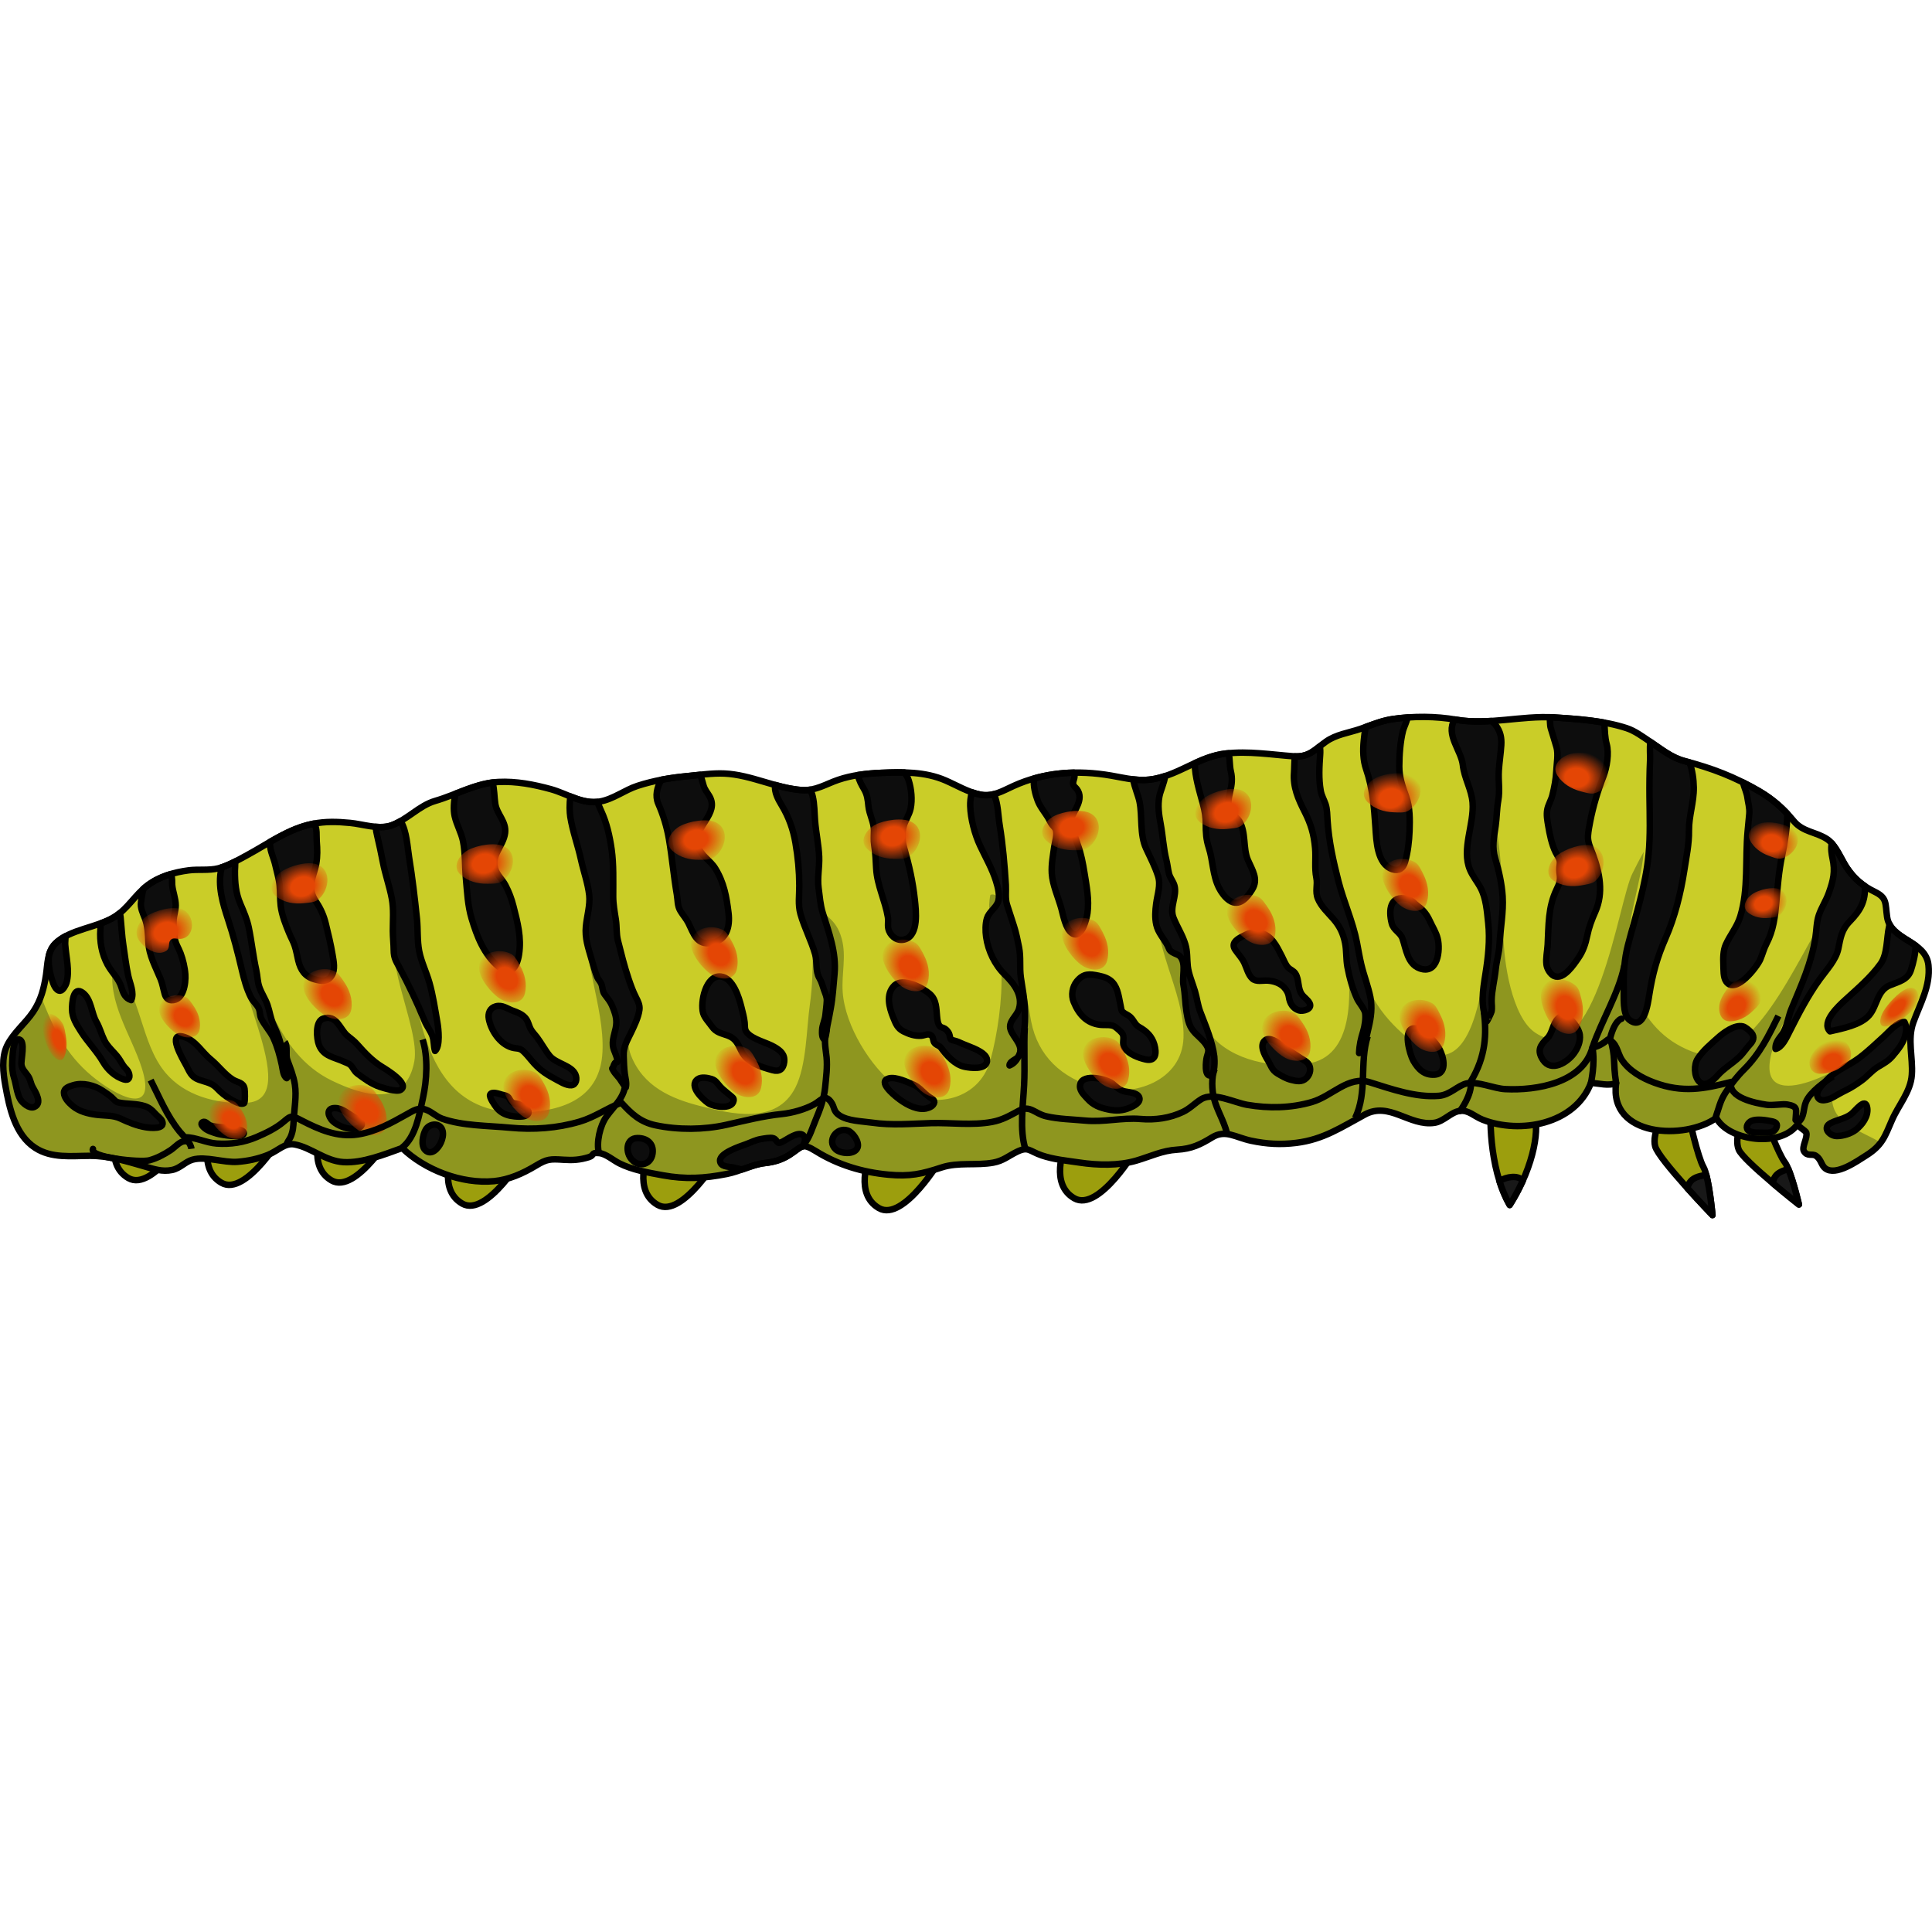 <?xml version="1.0" encoding="utf-8"?>
<!-- Created by: Science Figures, www.sciencefigures.org, Generator: Science Figures Editor -->
<!DOCTYPE svg PUBLIC "-//W3C//DTD SVG 1.1//EN" "http://www.w3.org/Graphics/SVG/1.1/DTD/svg11.dtd">
<svg version="1.1" id="Layer_1" xmlns="http://www.w3.org/2000/svg" xmlns:xlink="http://www.w3.org/1999/xlink" 
	 width="800px" height="800px" viewBox="0 0 477.645 124.767" enable-background="new 0 0 477.645 124.767"
	 xml:space="preserve">
<g>
	
		<path fill="#9C9E0D" stroke="#000000" stroke-width="1.598" stroke-linecap="round" stroke-linejoin="round" stroke-miterlimit="10" d="
		M263.175,107.335c0,0-3.698,8.974,2.43,12.482c6.127,3.51,15.51-12.463,15.51-12.463L263.175,107.335z"/>
	
		<path fill="#9C9E0D" stroke="#000000" stroke-width="1.598" stroke-linecap="round" stroke-linejoin="round" stroke-miterlimit="10" d="
		M214.875,109.769c0,0-3.698,8.975,2.429,12.483c6.128,3.51,15.51-12.464,15.51-12.464L214.875,109.769z"/>
	
		<path fill="#9C9E0D" stroke="#000000" stroke-width="1.598" stroke-linecap="round" stroke-linejoin="round" stroke-miterlimit="10" d="
		M160.151,108.956c0,0-3.698,8.976,2.429,12.484c6.127,3.51,15.51-12.463,15.51-12.463L160.151,108.956z"/>
	
		<path fill="#9C9E0D" stroke="#000000" stroke-width="1.598" stroke-linecap="round" stroke-linejoin="round" stroke-miterlimit="10" d="
		M111.861,108.649c0,0-3.698,8.976,2.429,12.485c6.128,3.509,15.51-12.465,15.51-12.465L111.861,108.649z"/>
	
		<path fill="#9C9E0D" stroke="#000000" stroke-width="1.598" stroke-linecap="round" stroke-linejoin="round" stroke-miterlimit="10" d="
		M79.553,102.928c0,0-3.699,8.976,2.429,12.484c6.127,3.51,15.51-12.464,15.51-12.464L79.553,102.928z"/>
	
		<path fill="#9C9E0D" stroke="#000000" stroke-width="1.598" stroke-linecap="round" stroke-linejoin="round" stroke-miterlimit="10" d="
		M52.337,103.507c0,0-3.699,8.975,2.429,12.484c6.127,3.509,15.51-12.464,15.51-12.464L52.337,103.507z"/>
	
		<path fill="#9C9E0D" stroke="#000000" stroke-width="1.598" stroke-linecap="round" stroke-linejoin="round" stroke-miterlimit="10" d="
		M29.33,102.345c0,0-3.698,8.974,2.429,12.483s15.511-12.463,15.511-12.463L29.33,102.345z"/>
	<path fill="#9C9E0D" d="M368.54,98.018c0,0-0.82,13.761,4.698,23.456c6.435-10.173,7.39-19.736,5.933-22.45
		C377.712,96.313,368.54,98.018,368.54,98.018z"/>
	
		<path fill="none" stroke="#000000" stroke-width="1.598" stroke-linecap="round" stroke-linejoin="round" stroke-miterlimit="10" d="
		M368.54,98.018c0,0-0.82,13.761,4.698,23.456c6.435-10.173,7.39-19.736,5.933-22.45C377.712,96.313,368.54,98.018,368.54,98.018z"
		/>
	<path fill="#9C9E0D" d="M411.159,99.389c0,0-2.774,4.387-1.951,7.576c0.826,3.188,14.161,17.003,14.161,17.003
		s-0.866-9.505-2.248-11.925c-1.383-2.418-3.521-12.044-3.521-12.044l-6.389-1.16"/>
	
		<path fill="none" stroke="#000000" stroke-width="1.598" stroke-linecap="round" stroke-linejoin="round" stroke-miterlimit="10" d="
		M411.159,99.389c0,0-2.774,4.387-1.951,7.576c0.826,3.188,14.161,17.003,14.161,17.003s-0.866-9.505-2.248-11.925
		c-1.383-2.418-3.521-12.044-3.521-12.044l-6.389-1.16"/>
	
		<path fill="#181818" stroke="#000000" stroke-width="1.598" stroke-linecap="round" stroke-linejoin="round" stroke-miterlimit="10" d="
		M423.369,123.968c0,0-0.565-6.199-1.511-9.858c-0.68,0.024-1.377,0.148-2.068,0.372c-1.625,0.529-2.309,1.516-2.627,2.811
		C420.392,120.882,423.369,123.968,423.369,123.968z"/>
	<path fill="#9C9E0D" d="M430.681,100.701c0,0-1.958,4.302-0.818,7.073c1.139,2.773,14.877,13.572,14.877,13.572
		s-1.961-8.462-3.507-10.472s-4.669-10.423-4.669-10.423l-5.904-0.252"/>
	
		<path fill="none" stroke="#000000" stroke-width="1.598" stroke-linecap="round" stroke-linejoin="round" stroke-miterlimit="10" d="
		M430.681,100.701c0,0-1.958,4.302-0.818,7.073c1.139,2.773,14.877,13.572,14.877,13.572s-1.961-8.462-3.507-10.472
		s-4.669-10.423-4.669-10.423l-5.904-0.252"/>
	
		<path fill="#181818" stroke="#000000" stroke-width="1.598" stroke-linecap="round" stroke-linejoin="round" stroke-miterlimit="10" d="
		M444.739,121.347c0,0-1.278-5.518-2.585-8.7c-0.609,0.106-1.224,0.305-1.819,0.593c-1.398,0.679-1.893,1.653-2.02,2.86
		C441.672,118.935,444.739,121.347,444.739,121.347z"/>
	
		<path fill="#181818" stroke="#000000" stroke-width="1.598" stroke-linecap="round" stroke-linejoin="round" stroke-miterlimit="10" d="
		M373.238,121.474c1.296-2.049,2.36-4.07,3.236-6.02c-0.034-0.04-0.065-0.086-0.101-0.125c-1.178-1.259-3.856-0.89-5.672,0.207
		C371.347,117.58,372.174,119.604,373.238,121.474z"/>
	<path fill="#CACD28" d="M467.759,100.465c-1.766,4.064-2.396,6.243-6.371,8.744c-2.245,1.412-7.544,5.211-10.144,3.198
		c-0.977-0.756-1.001-2.231-2.274-3.087c-0.99-0.664-2.125,0.258-2.979-1.144c-0.623-1.02,0.964-3.325,0.571-4.589
		c-0.18-0.577-2.422-1.617-2.029-2.273c-3.846,6.053-17.113,4.455-20.216-1.377c-7.629,5.514-26.616,4.839-24.765-8.614
		c-1.841,0.814-4.262,0.05-6.227-0.031c-3.89,10.202-17.478,12.735-26.754,9.097c-2.12-0.828-3.467-2.434-5.604-2.187
		c-2.235,0.259-3.997,2.616-6.353,2.954c-6.19,0.888-11.116-5.324-17.188-2.048c-5.76,3.106-10.235,6.179-16.982,7.007
		c-3.853,0.473-7.252,0.287-11.1-0.525c-3.91-0.826-6.361-2.87-9.688-0.833c-2.904,1.78-5.063,2.823-8.617,3.033
		c-3.73,0.222-6.524,1.653-10.12,2.709c-4.364,1.283-9.521,1.158-14.041,0.48c-3.089-0.463-6.373-0.757-9.348-1.774
		c-3.099-1.06-3.263-2.284-6.129-0.884c-2.099,1.024-3.38,2.228-5.835,2.677c-4.213,0.772-8.66-0.16-12.784,1.198
		c-4.884,1.61-7.883,2.271-13.163,1.775c-6.39-0.601-12.438-2.404-17.905-5.805c-3.612-2.246-3.392-1.076-6.611,0.955
		c-1.866,1.175-3.733,1.72-5.93,1.967c-3.191,0.359-6.202,2.063-9.514,2.714c-5.574,1.095-10.195,1.352-15.827,0.318
		c-3.582-0.656-7.466-1.312-10.758-2.969c-1.433-0.723-3.309-2.363-4.938-2.511c-2.203-0.198-0.996,0.524-2.597,1.013
		c-2.191,0.667-3.889,0.785-6.226,0.631c-3.36-0.222-4.099-0.185-6.856,1.476c-3.198,1.924-6.637,3.461-10.301,3.813
		c-7.979,0.769-17.146-2.771-22.73-8.191c-4.351,1.562-9.791,3.77-14.509,3.489c-4.522-0.268-8.016-3.648-12.119-4.381
		c-2.418-0.431-4.052,1.586-6.581,2.608c-2.369,0.957-4.95,1.502-7.495,1.698c-3.396,0.261-7.835-1.441-11.1-0.537
		c-1.847,0.511-3.05,2.127-5.057,2.549c-2.448,0.518-4.568-0.233-6.791-0.868c-4.551-1.303-8.77-2.64-13.552-2.628
		c-4.592,0.014-9.46,0.678-13.53-1.976c-4.979-3.247-6.39-9.878-7.367-15.407c-0.548-3.1-0.998-6.884,0.405-9.813
		c1.542-3.215,4.572-5.551,6.504-8.451c1.891-2.838,2.651-5.783,3.147-9.108c0.395-2.639,0.275-5.74,2.325-7.752
		c3.613-3.546,10.304-3.878,14.591-6.545c3.334-2.075,5.064-5.453,8.146-7.782c2.951-2.226,6.573-3.27,10.206-3.744
		c2.406-0.314,5.014,0.093,7.341-0.502c2.385-0.609,4.972-2.1,7.096-3.253c5.342-2.901,10.308-6.567,16.29-7.753
		c3.129-0.62,5.99-0.521,9.183-0.219c3.084,0.292,7.107,1.693,10.141,0.64c3.967-1.377,6.852-4.904,10.902-6.082
		c5.183-1.507,10.159-4.416,15.604-4.685c4.394-0.215,8.761,0.628,12.98,1.786c3.997,1.099,7.784,3.815,12.099,3.063
		c3.333-0.582,6.164-2.86,9.338-3.89c3.958-1.284,8.065-1.997,12.204-2.383c3.049-0.285,6.23-0.794,9.281-0.653
		c6.636,0.308,12.651,3.64,19.175,4.096c3.272,0.23,5.981-1.534,8.938-2.541c3.389-1.154,7.023-1.57,10.583-1.725
		c5.39-0.235,10.919-0.312,15.952,1.874c2.775,1.205,5.637,2.942,8.635,3.519c3.049,0.588,5.463-0.918,8.167-2.149
		c7.656-3.482,15.936-3.984,24.147-2.565c3.863,0.667,6.92,1.555,10.828,0.786c6.27-1.233,10.995-5.487,17.504-6.242
		c5.636-0.655,11.211,0.273,16.819,0.685c3.825,0.282,5.207-1.668,7.927-3.607c2.556-1.821,5.63-2.17,8.506-3.158
		c2.717-0.93,5.137-2.014,8.029-2.44c5.068-0.749,10.639-0.729,15.686,0.159c7.906,1.392,16.189-1.077,24.174-0.564
		c5.877,0.378,12.336,0.805,17.959,2.647c2.088,0.684,3.981,2.114,5.789,3.328c2.713,1.821,5.315,3.978,8.549,4.813
		c6.767,1.747,12.35,3.893,18.368,7.408c3.454,2.018,6.107,4.363,8.616,7.41c2.288,2.773,5.556,2.666,8.283,4.5
		c2.162,1.452,3.474,5.06,4.909,7.159c1.853,2.71,3.903,4.408,6.817,5.83c3.119,1.521,2.594,2.827,3.074,6.213
		c0.832,5.874,9.592,5.78,10.229,11.951c0.53,5.137-2.081,9.546-3.733,14.114c-1.532,4.233-0.066,8.675-0.381,13.005
		C472.359,93.499,469.396,96.699,467.759,100.465z"/>
	<path fill="#8E961F" d="M464.963,106.052c-4.767-2.996-11.88-4.493-12.021-10.874c-0.124-5.587,8.955-6.752,9.129-12.634
		c-5.201,5.032-28.932,18.036-23.928,0.736c3.197-11.053,13.754-21.305,13.176-33.29c-6.71,9.517-18.139,39.401-33.17,33.478
		c-7.075-2.788-11.01-7.642-14.095-14.177c-4.946-10.479,1.517-25.322,2.336-35.139c-1.003,1.699-1.925,3.607-2.817,5.37
		c-3.469,6.845-8.916,49.445-24.029,39.343c-5.805-3.88-7.834-17.791-7.824-24.02c0.019-11.003-0.634-24.548-3.566-35.201
		c-0.168,3.91-0.154,7.771-0.01,11.542c0.353,9.199,1.65,64.94-17.539,51.001c-7.055-5.127-12.98-12.021-13.892-20.565
		c-0.981-9.204-5.383-18.665-7.667-27.958c0.01,0.295-0.004,0.59-0.043,0.882c-0.955,2.562,1.54,10.147,1.995,12.948
		c0.655,4.049,1.662,8.112,2.084,12.345c0.937,9.374,1.848,24.983-9.895,26.697c-8.335,1.215-18.528-0.752-23.774-7.053
		c-3.739-4.491-5.56-9.154-6.706-14.753c-1.069-5.224-1.344-16.802-6.282-19.474c-2.289,11.343,6.537,23.384,6.17,34.828
		c-0.339,10.587-12.092,14.844-21.436,12.381c-8.797-2.315-14.57-7.961-16.212-16.312c-1.065-5.414-5.092-33.425-10.098-31.347
		c-1.376,6.514,2.393,12.704,2.713,19.108c0.323,6.47-0.974,15.539-2.713,21.77c-2.911,10.425-15.399,12.485-23.284,6.472
		c-6.362-4.853-12.618-14.94-13.222-23.277c-0.335-4.617,0.967-8.814-0.25-13.258c-1.399-5.108-4.267-5.403-7.171-9.234
		c-0.268,8.31,0.51,17.035-0.686,25.403c-0.881,6.166-0.797,15.114-3.593,20.642c-4.726,9.347-16.048,6.495-23.719,4.523
		c-6.872-1.766-13.967-4.729-16.977-12.592c-2.145-5.602-3.075-35.011-10.494-35.527c-2.129,11.014,4.035,23.438,3.495,34.773
		c-0.537,11.263-9.471,14.722-19.955,14.975c-25.669,0.622-25.582-27.611-29.751-46.79c-6.209,6.154,4.741,25.673,3.193,34.129
		c-2.133,11.655-12.665,8.533-20.362,4.811C67.696,83.782,64.605,65.99,58.897,52.538c-4.757,9.477,17.14,42.983,1.984,43.671
		c-7.497,0.34-15.229-1.826-19.923-7.379c-6.369-7.532-5.97-19.885-12.97-26.651c-1.553,9.109,4.432,17.171,7.051,25.377
		c3.991,12.502-6.42,6.908-12.278,2.06c-6.681-5.53-9.755-12.249-12.633-19.744c-0.466,1.3-1.066,2.561-1.89,3.796
		c-1.932,2.9-4.961,5.236-6.504,8.451c-1.403,2.929-0.954,6.713-0.405,9.813c0.978,5.529,2.388,12.16,7.367,15.407
		c4.07,2.653,8.938,1.989,13.53,1.976c4.782-0.012,9,1.325,13.552,2.628c2.223,0.635,4.343,1.386,6.791,0.868
		c2.007-0.422,3.209-2.038,5.057-2.549c3.265-0.904,7.704,0.798,11.1,0.537c2.544-0.196,5.126-0.741,7.495-1.698
		c2.529-1.022,4.163-3.039,6.581-2.608c4.104,0.732,7.597,4.113,12.119,4.381c4.719,0.28,10.158-1.928,14.509-3.489
		c5.584,5.42,14.75,8.96,22.73,8.191c3.664-0.353,7.103-1.89,10.301-3.813c2.758-1.66,3.496-1.697,6.856-1.476
		c2.337,0.154,4.035,0.036,6.226-0.631c1.601-0.488,0.394-1.211,2.597-1.013c1.628,0.147,3.504,1.788,4.938,2.511
		c3.292,1.657,7.177,2.313,10.758,2.969c5.632,1.033,10.253,0.776,15.827-0.318c3.313-0.651,6.323-2.354,9.514-2.714
		c2.197-0.247,4.064-0.792,5.93-1.967c3.219-2.031,2.999-3.201,6.611-0.955c5.467,3.4,11.515,5.204,17.905,5.805
		c5.28,0.496,8.279-0.165,13.163-1.775c4.124-1.358,8.571-0.426,12.784-1.198c2.455-0.449,3.736-1.652,5.835-2.677
		c2.866-1.4,3.03-0.176,6.129,0.884c2.975,1.018,6.259,1.312,9.348,1.774c4.521,0.678,9.677,0.803,14.041-0.48
		c3.596-1.056,6.39-2.487,10.12-2.709c3.555-0.21,5.713-1.253,8.617-3.033c3.326-2.037,5.777,0.007,9.688,0.833
		c3.848,0.813,7.247,0.998,11.1,0.525c6.747-0.828,11.223-3.9,16.982-7.007c6.072-3.276,10.998,2.936,17.188,2.048
		c2.355-0.338,4.117-2.695,6.353-2.954c2.137-0.247,3.483,1.358,5.604,2.187c9.276,3.639,22.864,1.105,26.754-9.097
		c1.965,0.081,4.386,0.846,6.227,0.031c-1.852,13.453,17.136,14.128,24.765,8.614c3.103,5.832,16.37,7.43,20.216,1.377
		c-0.393,0.656,1.85,1.696,2.029,2.273c0.393,1.264-1.194,3.569-0.571,4.589c0.854,1.401,1.989,0.479,2.979,1.144
		c1.273,0.855,1.298,2.331,2.274,3.087c2.6,2.013,7.898-1.786,10.144-3.198C463.063,108.154,464.142,107.156,464.963,106.052z"/>
	<g>
		<path fill="#0D0D0D" d="M249.583,86.968c0.994-0.397,1.672-1.168,2.154-2.115C251.083,85.584,249.554,85.968,249.583,86.968z"/>
		<path fill="#0D0D0D" d="M252.378,65.203c-0.351-2.521,0.057-4.922-0.449-7.453c-0.346-1.738-0.701-3.517-1.242-5.205
			c-0.57-1.785-1.173-3.593-1.729-5.334c-0.488-1.536-0.19-3.307-0.289-4.892c-0.301-4.877-0.721-9.818-1.508-14.669
			c-0.412-2.528-0.371-5.364-1.438-7.751c-1.051,0.267-2.142,0.358-3.33,0.128c-0.703-0.135-1.398-0.338-2.088-0.579
			c-0.381,1.135-0.458,2.472-0.434,3.382c0.088,3.136,1.109,6.984,2.43,9.802c1.324,2.829,3.012,5.741,3.934,8.732
			c0.475,1.537,1.121,3.831,0.42,5.386c-0.657,1.452-2.174,2.315-2.646,3.841c-0.42,1.359-0.404,3.197-0.207,4.591
			c0.484,3.455,2.141,6.908,4.637,9.347c2.262,2.212,4.477,5.057,3.488,8.455c-0.534,1.832-2.795,3.119-2.062,5.185
			c0.653,1.837,2.694,3.383,2.376,5.452c0.516-1.605,0.689-3.448,0.911-4.888c0.264-1.706,0.286-3.54,0.249-5.286
			C253.341,70.668,252.761,67.944,252.378,65.203z"/>
		<path fill="#0D0D0D" d="M206.314,64.37c0.498-5.25-1.362-10.178-2.897-15.081c-0.611-1.953-0.775-4.162-1.039-6.17
			c-0.345-2.63,0.25-5.111,0.141-7.752c-0.124-2.974-0.792-5.954-1.023-8.943c-0.158-2.034-0.113-4.005-0.584-6.012
			c-0.143-0.609-0.351-1.15-0.626-1.622c-0.648,0.103-1.309,0.158-1.999,0.11c-2.248-0.157-4.435-0.659-6.607-1.256
			c-0.374,1.708,0.825,3.76,1.624,5.087c1.723,2.861,2.792,5.907,3.355,9.188c0.621,3.61,0.936,6.945,0.957,10.602
			c0.012,2.421-0.375,4.689,0.293,7.03c0.966,3.383,2.663,6.548,3.624,9.926c0.575,2.017,0.01,4.156,1.065,5.936
			c0.559,0.942,0.778,1.905,1.128,2.907c0.306,0.877,0.728,1.677,0.686,2.672c-0.048,1.147-0.233,2.395-0.345,3.541
			c-0.121,1.244-0.756,2.407-0.816,3.645c-0.035,0.715-0.085,2.11,0.605,2.378c0.456-0.837,0.481-2.49,0.709-3.507
			c0.305-1.36,0.545-2.781,0.803-4.155C205.887,70.111,206.047,67.19,206.314,64.37z"/>
		<path fill="#0D0D0D" d="M317.386,67.582c0.67,0.686,1.129,1.496,1.265,2.457c0.216,1.513,0.95,2.826,2.454,3.317
			c0.939,0.308,3.453-0.254,2.664-1.791c-0.42-0.821-1.381-1.421-1.91-2.156c-1.082-1.502-0.625-3.556-1.57-5.109
			c-0.475-0.777-1.314-0.961-1.881-1.598c-0.656-0.735-1.027-1.831-1.477-2.689c-1.324-2.529-2.438-5.215-5.617-5.925
			c-1.556-0.348-2.887,0.327-4.242,1.027c-1.543,0.797-2.732,1.751-1.658,3.305c0.79,1.143,1.635,1.966,2.231,3.233
			c0.579,1.231,0.932,2.902,1.978,3.856c0.949,0.864,2.584,0.414,3.713,0.472C314.775,66.052,316.383,66.558,317.386,67.582z"/>
		<path fill="#0D0D0D" d="M296.721,73.649c-0.602-1.588-0.812-3.422-1.302-5.063c-0.583-1.95-1.542-4.122-1.771-6.137
			c-0.212-1.886-0.035-3.563-0.606-5.445c-0.709-2.339-2.055-4.342-2.926-6.566c-1.035-2.639,0.947-5.377,0.236-7.942
			c-0.287-1.038-1.057-1.824-1.34-2.942c-0.277-1.098-0.369-2.234-0.645-3.332c-0.745-2.978-0.864-5.961-1.422-8.956
			c-0.428-2.294-0.758-4.532-0.307-6.856c0.281-1.445,1.208-3.278,1.401-4.978c-0.812,0.267-1.643,0.497-2.505,0.667
			c-1.931,0.38-3.654,0.354-5.369,0.151c0.294,1.901,1.25,3.972,1.558,5.504c0.753,3.742-0.011,8.093,1.631,11.59
			c1.054,2.241,2.171,4.398,2.94,6.761c0.74,2.277-0.146,4.513-0.452,6.864c-0.226,1.727-0.352,3.486,0.028,5.201
			c0.446,2.018,1.897,3.441,2.815,5.204c0.435,0.835,0.249,1.043,1.188,1.632c0.653,0.409,1.606,0.547,2.069,1.224
			c1.322,1.931,0.248,4.746,0.653,6.932c0.403,2.179,0.396,4.38,0.744,6.559c0.345,2.156,0.655,3.741,2.2,5.314
			c0.914,0.933,1.999,1.778,2.703,2.894c0.83,1.319,0.43,1.724,0.097,3.058c-0.194,0.78-0.69,4.866,1.007,4.452
			c1.04-0.256,0.966-3.787,0.86-4.64C299.741,81.012,298.037,77.124,296.721,73.649z"/>
		<path fill="#0D0D0D" d="M265.044,54.294c2.373,1.561,3.619-3.607,3.811-5.014c0.445-3.281-0.227-6.704-0.748-9.939
			c-0.377-2.339-0.815-4.659-1.63-6.887c-0.407-1.111-0.65-2.227-1.212-3.261c-0.582-1.069-0.979-1.679-0.566-2.93
			c0.783-2.383,3.398-5.064,1.554-7.585c-0.296-0.406-0.754-0.644-0.905-1.178c-0.186-0.655,0.26-1.257,0.292-1.932
			c0.021-0.43-0.034-0.743-0.17-0.985c-3.318,0.071-6.604,0.532-9.813,1.438c-0.276,1.812,0.346,3.992,0.878,5.425
			c0.619,1.663,1.848,2.998,2.727,4.526c0.314,0.547,0.486,1.022,0.871,1.506c0.367,0.463,0.738,0.712,0.924,1.313
			c0.352,1.146-0.256,2.965-0.424,4.153c-0.309,2.174-0.723,4.31-0.598,6.529c0.16,2.832,1.63,6.009,2.377,8.748
			C262.868,49.892,263.439,53.238,265.044,54.294z"/>
		<path fill="#0D0D0D" d="M142.262,89.202c-0.934-2.235-4.787-2.688-6.345-4.578c-1.138-1.378-2.027-3.089-3.109-4.543
			c-0.506-0.683-1.173-1.324-1.581-2.07c-0.556-1.015-0.611-2.06-1.476-2.942c-0.828-0.846-1.861-1.229-2.946-1.621
			c-1.453-0.526-2.607-1.532-4.258-1.079c-1.446,0.398-1.959,1.729-1.688,3.127c0.559,2.877,2.734,6.173,5.69,7.044
			c1.132,0.335,1.83,0.027,2.755,0.863c0.737,0.665,1.477,1.562,2.115,2.335c1.66,2.016,3.268,3.204,5.617,4.451
			c1.1,0.584,2.929,1.792,4.221,1.675C142.436,91.757,142.738,90.343,142.262,89.202z"/>
		<path fill="#0D0D0D" d="M128.208,96.537c-0.45-0.158-1.062-0.123-1.469-0.357c-0.61-0.353-0.709-1.093-1.218-1.491
			c-0.378-0.297-0.945-0.371-1.414-0.493c-0.636-0.167-2.508-0.905-2.93-0.017c-0.304,0.642,1.175,2.697,1.542,3.169
			c0.881,1.133,2.044,1.774,3.449,2.056c0.91,0.181,3.964,0.589,4.452-0.571C131.062,97.78,128.904,96.786,128.208,96.537z"/>
		<path fill="#0D0D0D" d="M60.274,103.572c-0.215-1.04-4.585-1.271-5.345-1.339c-0.94-0.087-2.141-0.102-3.02-0.468
			c-0.513-0.215-1.177-1.172-1.815-0.774c-0.615,0.383-0.092,0.914,0.258,1.272c0.81,0.831,2.222,1.23,3.3,1.568
			C54.326,104.043,60.616,105.213,60.274,103.572z"/>
		<path fill="#0D0D0D" d="M158.084,73.198c0.153-1.148-0.38-2.138-0.875-3.113c-0.748-1.473-1.262-2.93-1.793-4.486
			c-1.084-3.172-1.822-6.264-2.643-9.477c-0.44-1.721-0.249-3.453-0.523-5.2c-0.307-1.95-0.651-3.761-0.654-5.751
			c-0.005-3.771,0.142-7.884-0.388-11.604c-0.462-3.242-1.195-6.542-2.582-9.524c-0.24-0.517-0.564-1.338-0.972-2.232
			c-2.31,0.229-4.478-0.481-6.617-1.333c-0.313,1.796-0.21,3.935-0.04,5.012c0.567,3.594,1.853,6.992,2.622,10.523
			c0.641,2.938,1.722,5.882,2.056,8.862c0.271,2.408-0.591,5.263-0.823,7.712c-0.276,2.917,0.542,5.179,1.346,7.975
			c0.422,1.465,0.87,3.128,1.43,4.534c0.25,0.626,0.785,1.096,1.046,1.734c0.341,0.833,0.239,1.778,0.767,2.514
			c0.797,1.111,1.375,1.649,1.945,3.007c0.562,1.34,0.992,2.501,0.993,3.966c0.002,1.958-1.044,3.677-0.859,5.721
			c0.121,1.327,1.178,2.713,1.116,4.084c-0.602-0.067-0.798,0.521-0.987,1.059c-0.266,0.76-0.485,0.26-0.019,1.073
			c0.495,0.866,1.362,1.586,1.899,2.497c0.34,0.579,0.767,1.159,1.19,1.645c0.259-1.114-0.102-2.226-0.251-3.327
			c-0.194-1.439-0.229-2.985-0.277-4.438c-0.077-2.355,0.842-3.738,1.808-5.766C156.805,77.174,157.832,75.098,158.084,73.198z"/>
		<path fill="#0D0D0D" d="M198.561,104.208c-1.269-1.018-3.929,1.021-5.004,1.568c-1.79,0.91-1.146-0.377-2.379-0.818
			c-0.68-0.241-2.363,0.093-3.102,0.215c-1.293,0.216-2.468,0.847-3.687,1.288c-1.391,0.505-6.438,2.13-6.373,4.047
			c0.053,1.541,1.951,1.432,3.007,1.639c0.902,0.178,1.655,0.417,2.46,0.536c1.902-0.67,3.763-1.377,5.69-1.594
			c2.197-0.247,4.064-0.792,5.93-1.967c1.71-1.079,2.451-1.908,3.31-2.119C198.972,106.034,199.349,104.842,198.561,104.208z"/>
		<path fill="#0D0D0D" d="M175.884,56.691c3.85-0.635,4.625-4.136,4.226-7.415c-0.487-3.996-1.114-7.526-3.272-11.012
			c-1.325-2.141-3.68-3.146-4.339-5.784c-1.147-4.591,5.517-7.676,2.862-12.145c-0.592-0.995-1.143-1.54-1.455-2.683
			c-0.24-0.877-0.475-1.761-0.825-2.541c-1.093,0.118-2.18,0.246-3.251,0.345c-2.112,0.197-4.215,0.482-6.296,0.88
			c-1.138,1.836-1.603,4.04-0.8,5.885c1.227,2.826,2.118,5.683,2.647,8.765c0.786,4.574,1.166,9.14,1.955,13.702
			c0.26,1.502,0.097,2.804,0.907,4.129c0.615,1.007,1.423,1.89,1.96,2.955C171.475,54.302,172.201,57.298,175.884,56.691z"/>
		<path fill="#0D0D0D" d="M390.571,79.393c-0.235-1.902-3.256-6.034-5.344-4.068c-1.38,1.298-1.383,3.643-2.678,4.917
			c-1.728,1.697-2.648,2.984-1.096,5.339c2.051,3.108,5.945,0.705,7.604-1.5C390.048,82.764,390.778,81.069,390.571,79.393z"/>
		<path fill="#0D0D0D" d="M417.562,28.913c-0.046-3.583,1.24-7.056,1.184-10.67c-0.033-2.061-0.335-4.216-1.053-6.196
			c-0.405-0.111-0.802-0.223-1.215-0.33c-3.209-0.828-5.796-2.957-8.484-4.769c-0.164,1.604-0.003,3.506-0.045,4.414
			c-0.141,3.103-0.178,6.21-0.145,9.316c0.051,4.561,0.219,9.454-0.22,14.124c-0.721,7.672-3.174,15.008-5.108,22.424
			c-0.911,3.494-1.141,7.147-1.035,10.747c0.058,1.963-0.374,6.43,1.453,7.784c3.617,2.685,4.512-4.095,4.862-6.315
			c0.814-5.154,1.948-9.205,4.032-13.961c2.27-5.18,3.734-11.044,4.591-16.594C416.894,35.544,417.606,32.263,417.562,28.913z"/>
		<path fill="#0D0D0D" d="M430.897,16.993c0.369,1.302,0.954,2.637,1.08,3.568c0.199,1.464,0.626,2.739,0.495,4.223
			c-0.124,1.402-0.265,2.804-0.397,4.206c-0.658,6.954,0.24,14.347-1.82,21.116c-0.789,2.594-2.512,4.591-3.594,6.999
			c-0.656,1.463-0.66,3.365-0.591,4.93c0.055,1.239-0.062,3.142,0.704,4.214c2.326,3.263,7.643-3.665,8.426-5.507
			c0.553-1.299,0.875-2.631,1.537-3.901c1.729-3.319,2.111-6.688,2.428-10.363c0.331-3.843,0.605-7.523,1.4-11.293
			c0.738-3.501,1.22-6.876,1.344-10.412c-2.068-2.215-4.309-4.038-7.063-5.647C433.515,18.348,432.204,17.647,430.897,16.993z"/>
		<path fill="#0D0D0D" d="M430.028,84.858c0.992-0.946,1.732-2.16,2.671-3.155c0.729-0.775,1.144-1.742,0.343-2.759
			c-0.432-0.549-1.498-1.482-2.189-1.635c-2.077-0.46-4.822,1.623-6.187,2.851c-1.777,1.601-3.624,3.111-4.95,5.15
			c-0.964,1.481-0.91,4.307,0.348,5.638c1.477,1.562,3.541-0.319,4.586-1.509C426.161,87.715,428.358,86.457,430.028,84.858z"/>
		<path fill="#0D0D0D" d="M457.319,51.349c2.697-2.772,3.877-4.981,3.741-8.712c-1.714-1.156-3.112-2.549-4.406-4.442
			c-1.169-1.709-2.255-4.416-3.784-6.147c-0.285,1.252-0.01,2.854,0.176,3.697c0.726,3.289,0.213,5.417-0.914,8.585
			c-0.676,1.896-1.848,3.645-2.479,5.53c-0.566,1.694-0.553,3.673-0.826,5.457c-0.977,6.374-3.496,11.783-5.932,17.674
			c-0.72,1.741-0.973,3.76-1.816,5.436c-0.74,1.472-2.283,2.615-2.109,4.46c1.58-0.35,2.659-2.715,3.363-4.109
			c2.309-4.566,4.607-9.065,7.623-13.209c1.628-2.239,3.954-4.697,4.525-7.439C455.032,55.481,455.23,53.495,457.319,51.349z"/>
		<path fill="#0D0D0D" d="M323.749,87.104c-0.386-1.04-1.486-1.466-2.35-2.05c-1.565-1.059-3.162-2.049-4.688-3.167
			c-0.93-0.679-2.836-2.048-3.967-1.12c-1.426,1.171-0.111,3.599,0.58,4.718c0.906,1.466,1.063,2.64,2.597,3.523
			c1.064,0.612,1.992,1.191,3.208,1.501c1.395,0.355,2.729,0.665,3.834-0.405C323.762,89.332,324.15,88.179,323.749,87.104z"/>
		<path fill="#0D0D0D" d="M461.627,97.416c-0.45-2.783-2.97,0.881-4.044,1.651c-1.536,1.101-3.252,1.303-4.891,2.105
			c-2.316,1.137-0.401,3.238,1.396,3.252c1.533,0.012,3.448-0.571,4.678-1.508C460.362,101.7,461.974,99.565,461.627,97.416z"/>
		<path fill="#0D0D0D" d="M470.831,76.222c-1.807-0.026-3.768,2.385-4.984,3.485c-2.124,1.919-4.043,3.806-6.347,5.511
			c-2.49,1.844-5.497,2.888-7.685,5.166c-0.835,0.868-2.912,2.795-2.514,4.171c0.496,1.711,2.82,0.859,3.821,0.307
			c1.047-0.58,2.067-1.188,3.157-1.715c1.437-0.695,2.701-1.528,3.994-2.464c1.43-1.037,2.587-2.527,4.113-3.422
			c1.273-0.748,2.485-1.412,3.477-2.583c0.73-0.862,1.488-1.756,2.092-2.721C470.964,80.342,471.79,78.009,470.831,76.222z"/>
		<path fill="#0D0D0D" d="M360.007,1.494c-0.122-0.021-0.248-0.036-0.37-0.056c-2.327,3.73,1.632,7.63,2.018,11.253
			c0.339,3.205,2.153,6.048,2.409,9.282c0.428,5.371-2.811,11.514-0.637,16.646c0.671,1.586,1.817,2.933,2.619,4.454
			c1.369,2.596,1.567,5.742,1.885,8.668c0.461,4.256-0.027,8.494-0.695,12.702c-0.638,4.024-1.273,7.659,0.361,11.604
			c0.025,0.063,1.097-2.099,1.153-2.382c0.19-0.943,0.011-1.803,0.021-2.72c0.03-2.578,0.752-5.18,1.005-7.744
			c0.208-2.113,0.854-4.047,0.959-6.191c0.192-3.909,1.007-7.904,0.758-11.848c-0.195-3.081-0.93-6.359-1.824-9.313
			c-0.85-2.809-0.329-5.212,0.095-8.128c0.3-2.065,0.278-4.188,0.645-6.241c0.465-2.608-0.026-4.771,0.144-7.439
			c0.133-2.091,0.47-4.171,0.6-6.262c0.111-1.827-0.199-3.298-1.279-4.81c-0.28-0.391-0.678-0.784-1.142-1.161
			C365.795,1.993,362.876,2,360.007,1.494z"/>
		<path fill="#0D0D0D" d="M355.5,82.3c-1.057-1.557-3.819-4.608-5.907-4.507c-2.878,0.141-1.029,6.517-0.196,7.975
			c1.187,2.079,2.697,3.648,5.27,3.479C358.116,89.021,356.833,84.268,355.5,82.3z"/>
		<path fill="#0D0D0D" d="M56.825,95.208c0.666,0.408,2.701,1.645,3.517,1.086c0.306-0.21,0.201-3.084,0.125-3.545
			c-0.264-1.6-1.705-1.537-2.889-2.272c-2.042-1.267-3.593-3.464-5.477-4.998c-2.204-1.795-3.624-4.557-6.454-5.523
			c-4.691-1.601-0.364,5.599,0.382,6.978c0.858,1.59,1.186,2.844,3.125,3.55c1.877,0.683,3.208,0.741,4.566,2.211
			C54.63,93.678,55.675,94.505,56.825,95.208z"/>
		<path fill="#0D0D0D" d="M439.11,102.507c0.563-1.171-0.185-1.549-1.086-1.732c-1.374-0.277-3.711-0.67-5.016-0.097
			c-0.842,0.37-1.527,1.508-0.897,2.229c0.782,0.895,3.139,0.629,4.194,0.687C437.318,103.646,438.61,103.55,439.11,102.507z"/>
		<path fill="#0D0D0D" d="M384.181,0.93c-0.363-0.023-0.729-0.035-1.092-0.045c0.193,0.929,0.045,1.85,0.325,2.778
			c0.466,1.545,0.948,3.05,1.396,4.608c0.49,1.704,0.038,4.073-0.047,5.894c-0.095,2.042-0.483,4.048-0.974,6.013
			c-0.306,1.231-1.027,2.302-1.258,3.541c-0.248,1.338,0.017,2.668,0.234,3.99c0.346,2.096,0.871,4.638,1.818,6.555
			c0.607,1.227,1.218,1.674,1.029,3.068c-0.125,0.917-0.133,1.529,0.003,2.465c0.206,1.434-0.138,2.317-0.755,3.588
			c-2.171,4.465-1.977,8.916-2.232,13.725c-0.086,1.623-0.494,3.313-0.296,4.928c0.123,1.005,0.92,2.376,1.876,2.818
			c2.355,1.092,4.953-2.924,6.041-4.5c1.14-1.652,1.732-3.427,2.133-5.37c0.457-2.216,1.111-3.965,2.025-6.018
			c2.08-4.68,1.104-9.567-0.612-14.219c-0.567-1.536-1.306-2.925-1.192-4.592c0.078-1.169,0.314-2.354,0.537-3.503
			c0.736-3.792,1.865-7.54,3.27-11.154c0.863-2.228,1.426-5.667,0.801-7.979c-0.463-1.719-0.436-3.284-0.563-5.042
			c-0.005-0.079-0.012-0.165-0.019-0.249C392.509,1.483,388.211,1.189,384.181,0.93z"/>
		<path fill="#0D0D0D" d="M456.214,70.748c-1.486,1.36-6.095,5.521-3.786,7.792c3.046-0.708,7.558-1.537,9.676-3.968
			c2.005-2.302,1.931-6.144,5.163-7.437c2.322-0.93,4.395-1.377,5.174-3.742c0.587-1.779,1.139-4.154,1.18-6.04
			c-2.287-1.67-5.174-2.865-6.463-5.259c-0.04,0.197-0.08,0.393-0.122,0.575c-0.64,2.802-0.371,6.79-2.118,9.203
			C462.462,65.268,459.269,67.955,456.214,70.748z"/>
		<path fill="#0D0D0D" d="M251.937,84.569c0.161-0.329,0.258-0.645,0.305-0.949c-0.14,0.434-0.306,0.848-0.504,1.232
			C251.818,84.765,251.888,84.671,251.937,84.569z"/>
		<path fill="#0D0D0D" d="M206.575,107.681c1.164,1.111,4.736,1.479,5.438-0.41c0.519-1.396-1.184-3.806-2.439-4.219
			C206.829,102.151,204.396,105.604,206.575,107.681z"/>
		<path fill="#0D0D0D" d="M228.34,97.697c0.726-0.026,1.887-0.391,2.349-0.991c0.794-1.035-0.13-1.395-0.912-1.92
			c-1.351-0.906-2.403-2.411-3.875-3.04c-1.548-0.66-4.451-2.051-6.167-1.572c-2.815,0.786,1.217,4.052,2.118,4.77
			C223.588,96.325,226.021,97.782,228.34,97.697z"/>
		<path fill="#0D0D0D" d="M213.583,18.603c0.841,1.409,0.961,2.677,1.119,4.247c0.207,2.057,1.363,3.996,1.368,5.952
			c0.004,1.318-0.14,2.409,0.073,3.742c0.311,1.945,0.37,3.828,0.479,5.77c0.235,4.159,2.208,7.885,2.886,11.946
			c0.206,1.23-0.208,2.271,0.301,3.481c0.654,1.555,2.255,2.604,3.982,2.036c3.381-1.108,2.665-7.105,2.377-9.771
			c-0.472-4.385-1.395-8.514-2.611-12.732c-0.485-1.685-0.599-3.482-0.198-5.23c0.361-1.573,1.423-2.963,1.764-4.559
			c0.471-2.203,0.194-4.841-0.463-6.96c-0.246-0.795-0.635-1.445-1.119-1.985c-1.91-0.049-3.831,0.013-5.733,0.096
			c-1.902,0.083-3.824,0.245-5.72,0.548C212.339,16.401,213.012,17.645,213.583,18.603z"/>
		<path fill="#0D0D0D" d="M161.333,108.732c0.339-2.468-1.394-3.833-3.738-3.808c-2.961,0.031-2.981,3.68-1.333,5.389
			C158.178,112.301,160.966,111.402,161.333,108.732z"/>
		<path fill="#0D0D0D" d="M190.979,88.131c1.708,0.483,2.682-0.25,2.894-2.006c0.231-1.92-0.951-2.864-2.493-3.755
			c-1.916-1.104-5.296-1.82-6.73-3.539c-0.64-0.767-0.456-1.57-0.552-2.471c-0.139-1.297-0.505-2.586-0.816-3.848
			c-0.6-2.424-2.061-7.2-5.075-7.531c-3.758-0.413-5.129,6.429-4.368,9.063c0.334,1.155,1.469,2.313,2.157,3.294
			c1.096,1.562,2.377,1.65,4.048,2.286c1.879,0.717,2.416,2.086,3.246,3.788C184.718,86.346,187.994,87.284,190.979,88.131z"/>
		<path fill="#0D0D0D" d="M178.122,92.275c-0.795-0.857-1.1-1.603-2.217-1.951c-0.965-0.301-2.54-0.603-3.427,0.051
			c-2.296,1.693,1.253,4.966,2.644,5.938c1.233,0.862,5.864,1.667,6.242-0.619c0.106-0.646-0.231-0.793-0.693-1.202
			C179.842,93.758,178.874,93.084,178.122,92.275z"/>
		<path fill="#0D0D0D" d="M244.017,85.966c0.313-1.913-3.166-3.189-4.621-3.774c-0.877-0.352-1.733-0.678-2.575-1.082
			c-0.389-0.187-1.475-0.353-1.727-0.583c-0.243-0.22-0.291-1.123-0.467-1.459c-0.243-0.455-0.577-0.908-1.032-1.188
			c-0.462-0.284-0.89-0.228-1.266-0.651c-0.505-0.571-0.597-1.602-0.667-2.32c-0.204-2.051-0.106-4.177-1.827-5.646
			c-1.736-1.484-6.611-4.118-8.735-2.039c-2.168,2.12-1.26,5.442-0.264,7.901c0.609,1.501,1.034,2.666,2.524,3.417
			c1.388,0.698,2.805,1.195,4.401,1.08c0.833-0.06,1.761-0.676,2.496-0.049c0.603,0.516,0.298,1.327,0.859,1.917
			c0.562,0.591,1.078,0.486,1.588,1.188c1.352,1.856,3.402,4.135,5.778,4.618C239.972,87.6,243.67,88.086,244.017,85.966z"/>
		<path fill="#0D0D0D" d="M274.011,97.854c1.91,0.397,3.525,0.33,5.332-0.438c0.853-0.363,2.695-1.211,2.336-2.476
			c-0.388-1.352-2.948-1.307-3.959-1.638c-1.092-0.357-1.792-1.083-2.627-1.797c-1.4-1.197-7.347-2.605-8.019,0.095
			c-0.372,1.493,0.825,2.537,1.722,3.544C270.282,96.816,271.864,97.406,274.011,97.854z"/>
		<path fill="#0D0D0D" d="M347.374,36.636c0.688-2.378,1.01-5.131,1.102-7.607c0.103-2.84,0.131-5.844-0.827-8.513
			c-0.917-2.55-1.717-4.763-1.708-7.498c0.009-2.779,0.246-6.172,0.934-8.845c0.201-0.786,0.907-2.144,1.098-3.233
			c-1.236,0.09-2.457,0.22-3.65,0.396c-2.408,0.356-4.49,1.166-6.688,1.963c-0.221,1.153-0.373,2.323-0.482,3.482
			c-0.219,2.309-0.178,4.716,0.586,6.92c1.611,4.632,1.973,9.475,2.309,14.334c0.236,3.44,0.379,9.169,4.204,10.435
			C345.823,38.991,346.892,38.3,347.374,36.636z"/>
		<path fill="#0D0D0D" d="M346.74,55.617c0.869,2.502,1.214,6.236,4.231,7.346c4.515,1.66,5.159-4.517,4.463-7.338
			c-0.398-1.621-1.241-2.841-1.928-4.352c-0.674-1.481-1.512-2.64-2.853-3.602c-0.958-0.687-1.572-1.625-2.752-1.896
			c-4.288-0.988-4.639,2.816-3.829,6.033C344.517,53.566,346.188,54.03,346.74,55.617z"/>
		<path fill="#0D0D0D" d="M336.554,62.048c-0.436-1.841-0.725-3.632-1.085-5.485c-1.007-5.163-3.255-10.015-4.562-15.108
			c-1.278-4.976-2.363-9.829-2.698-14.973c-0.086-1.309-0.071-2.871-0.499-4.119c-0.397-1.158-0.976-2.069-1.198-3.334
			c-0.516-2.925-0.347-5.938-0.135-8.885c0.05-0.686,0.042-1.411-0.088-2.066c-1.812,1.438-3.28,2.608-6.154,2.476
			c-0.165,1.465-0.126,2.978-0.212,4.041c-0.283,3.525,1.033,6.517,2.593,9.583c1.581,3.108,2.321,5.618,2.626,9.112
			c0.213,2.437-0.192,4.881,0.307,7.3c0.365,1.771-0.373,3.348,0.379,5.153c0.829,1.989,2.465,3.439,3.849,5.033
			c1.554,1.79,2.368,3.516,2.851,5.824c0.415,1.989,0.226,4.05,0.607,6.055c0.51,2.671,1.243,5.316,2.376,7.795
			c0.467,1.021,1.849,2.539,2.003,3.592c0.188,1.286-0.107,3.21-0.488,4.451c-0.58,1.896-0.938,3.347-1.02,5.428
			c1.039,0.003,2.151-5.454,2.371-6.373c0.588-2.459,0.92-4.954,0.418-7.437C338.242,67.372,337.198,64.763,336.554,62.048z"/>
		<path fill="#0D0D0D" d="M285.394,81.838c-0.576-2.02-1.943-3.362-3.739-4.343c-1.11-0.607-1.267-1.634-2.225-2.522
			c-0.476-0.442-1.036-0.633-1.529-0.976c-0.746-0.521-0.628-0.762-0.833-1.683c-0.44-1.95-0.602-4.348-2.011-5.887
			c-0.897-0.981-2.15-1.382-3.415-1.638c-2.305-0.464-3.752-0.635-5.413,1.374c-1.134,1.373-1.45,3.454-0.788,5.075
			c1.255,3.074,3.215,5.324,6.615,5.683c1.24,0.13,2.794-0.168,3.707,0.551c0.491,0.387,1.574,1.253,1.818,1.803
			c0.494,1.119-0.338,2.249,0.506,3.434c1.077,1.515,3.396,2.387,5.133,2.774C285.9,86.083,285.936,83.743,285.394,81.838z"/>
		<path fill="#0D0D0D" d="M309.591,43.445c1.584-2.571,0.014-4.732-1.061-7.23c-1.287-2.992-0.405-6.786-2.133-9.647
			c-0.63-1.042-1.9-1.563-2.387-2.763c-0.576-1.417-0.219-3.097,0.122-4.544c0.409-1.745,0.594-3.229,0.169-4.988
			c-0.355-1.478-0.188-3.024-0.557-4.474c-0.236,0.022-0.47,0.032-0.705,0.059c-2.793,0.324-5.258,1.294-7.657,2.391
			c0.026,3.392,1.164,6.889,2.028,10.122c0.463,1.734,0.711,3.148,0.693,4.939c-0.018,2.024,0.1,3.837,0.732,5.771
			c1.08,3.291,0.926,6.809,2.533,9.979c0.574,1.134,1.5,2.4,2.551,3.113C306.446,47.879,308.39,45.397,309.591,43.445z"/>
		<path fill="#0D0D0D" d="M45.817,64.498c-0.113-1.698-0.576-3.658-1.171-5.249c-0.492-1.314-1.256-2.38-1.472-3.78
			c-0.215-1.398-0.314-2.85-0.263-4.268c0.047-1.302,0.532-2.501,0.533-3.813c0.002-1.68-0.724-3.351-0.876-5.036
			c-0.057-0.636,0.075-1.83-0.268-2.381c-0.063-0.1-0.149-0.183-0.241-0.26c-2.007,0.614-3.922,1.492-5.613,2.768
			c-0.352,0.267-0.681,0.548-1.002,0.838c-0.301,1.149-0.447,2.346-0.585,3.299c-0.201,1.383,0.465,2.71,0.958,3.979
			c0.687,1.765,0.788,3.889,0.866,5.817c0.137,3.372,1.765,6.14,3.017,9.207c0.502,1.23,0.662,2.433,1.022,3.675
			c0.234,0.808,0.755,1.512,1.66,1.552C45.385,70.974,45.96,66.66,45.817,64.498z"/>
		<path fill="#0D0D0D" d="M29.3,85.135c-1.054-1.459-2.687-2.734-3.488-4.351c-0.733-1.477-1.132-3.123-1.975-4.587
			c-1.25-2.171-1.236-5.505-3.291-7.13c-2.508-1.982-2.746,2.554-2.734,4.03c0.016,2.1,1.103,3.723,2.177,5.434
			c1.653,2.635,3.99,4.951,5.506,7.59c1.081,1.88,2.988,3.645,5.122,4.298c1.295,0.397,1.627-0.562,1.215-1.647
			c-0.237-0.627-0.651-0.9-1.066-1.402C30.202,86.688,29.818,85.853,29.3,85.135z"/>
		<path fill="#0D0D0D" d="M105.24,102.855c-0.699,1.224-1.269,3.935-0.095,5.062c1.53,1.469,3.233-0.491,3.851-1.865
			c0.39-0.869,0.662-1.95,0.427-2.899C108.901,101.038,106.18,101.211,105.24,102.855z"/>
		<path fill="#0D0D0D" d="M24.882,51.849c-0.021,0.522-0.027,1.031-0.06,1.482c-0.216,3.001,0.323,6.049,1.765,8.712
			c1.11,2.052,2.803,3.431,3.468,5.708c0.416,1.426,0.926,2.594,2.382,3.069c0.839-1.771-0.343-4.21-0.729-5.987
			c-0.542-2.488-0.842-5.126-1.225-7.647c-0.352-2.32-0.444-4.605-0.684-6.934c-0.033-0.321-0.107-0.631-0.216-0.915
			c-0.404,0.327-0.827,0.641-1.285,0.925C27.274,50.901,26.109,51.402,24.882,51.849z"/>
		<path fill="#0D0D0D" d="M12.886,65.874c0.278,0.842,0.849,2.692,2.019,2.624c0.638-0.037,1.364-1.391,1.518-1.917
			c0.86-2.95-0.103-6.484-0.303-9.495c-0.033-0.505,0.066-1.336,0.079-2.058c-0.921,0.495-1.769,1.07-2.489,1.778
			c-0.847,0.831-1.32,1.851-1.615,2.943C11.897,61.804,12.254,63.963,12.886,65.874z"/>
		<path fill="#0D0D0D" d="M6.986,89.658c-0.606-0.923-1.505-1.677-1.68-2.827c-0.186-1.23,1.074-5.862-0.558-6.291
			c-1.594-0.419-1.648,4.386-1.706,5.412c-0.08,1.386,0.006,2.718,0.425,4.046c0.535,1.694,0.661,3.734,1.52,5.305
			c0.526,0.962,2.285,2.402,3.419,1.958c2.192-0.861,0.376-3.675-0.332-4.952C7.588,91.432,7.54,90.501,6.986,89.658z"/>
		<path fill="#0D0D0D" d="M70.89,90.115c0.299-0.268,0.401-0.635,0.357-1.044c-0.078-0.723-0.767-1.452-0.989-2.153
			c-0.382-1.215-0.585-2.476-0.661-3.744c-0.135-2.25-1.124-4.322-2.018-6.318c-0.687-1.536-0.891-3.235-1.438-4.816
			c-0.536-1.543-1.49-2.907-2.027-4.45c-0.476-1.37-0.451-2.801-0.766-4.216c-0.773-3.471-1.126-7.019-1.847-10.499
			c-0.43-2.081-1.243-3.907-2.07-5.845c-1.16-2.719-1.361-5.23-1.352-8.189c0.001-0.383,0.095-1.371,0.083-2.294
			c-1.102,0.561-2.239,1.081-3.351,1.445c-0.052,0.193-0.089,0.351-0.11,0.452c-0.892,4.215,0.362,8.444,1.678,12.427
			c1.357,4.107,2.399,8.158,3.392,12.385c0.556,2.367,1.176,4.741,2.287,6.918c0.511,1.002,1.572,1.823,1.968,2.833
			c0.277,0.707,0.184,1.567,0.549,2.342c0.818,1.73,2.235,3.118,3.033,4.853c0.971,2.114,1.598,4.416,2.078,6.685
			C69.895,87.868,69.994,89.589,70.89,90.115z"/>
		<path fill="#0D0D0D" d="M38.335,98.839c-0.715-0.844-1.524-1.488-2.593-1.83c-2.017-0.646-4.249-0.45-6.313-0.859
			c-0.938-0.186-1.095-0.637-1.769-1.257c-0.667-0.615-1.548-1.171-2.301-1.681c-1.99-1.349-4.934-2.078-7.276-1.355
			c-0.981,0.303-2.273,0.676-2.271,1.861c0.002,1.249,1.199,2.469,2.083,3.217c1.663,1.404,3.802,1.943,5.914,2.22
			c1.969,0.257,4.139,0.077,5.933,0.923c1.998,0.941,4.088,1.805,6.279,2.166c1.027,0.167,4.985,0.617,4.058-1.538
			C39.817,100.093,38.78,99.362,38.335,98.839z"/>
		<path fill="#0D0D0D" d="M81.985,64.785c0.959-1.479,0.5-3.529,0.236-5.136c-0.43-2.604-1.05-5.141-1.675-7.698
			c-0.467-1.911-1.192-3.621-2.292-5.27c-0.884-1.324-1.452-2.673-1.329-4.32c0.135-1.791,0.939-3.474,1.253-5.246
			c0.336-1.901,0.279-3.632,0.125-5.548c-0.102-1.274,0.189-3.291-0.674-4.384c-0.084,0.017-0.167,0.026-0.252,0.044
			c-3.832,0.759-7.246,2.536-10.608,4.478c-0.012,0.231-0.018,0.461-0.011,0.672c0.057,1.719,0.924,3.306,1.292,4.966
			c0.373,1.688,0.909,3.366,1.08,5.092c0.166,1.684,0.07,3.388,0.269,5.057c0.276,2.319,1.225,4.676,2.112,6.822
			c0.421,1.022,0.968,1.959,1.325,3.006c0.413,1.215,0.602,2.461,0.902,3.706c0.575,2.386,1.684,3.992,4.05,4.652
			C79.469,66.147,80.936,66.404,81.985,64.785z"/>
		<path fill="#0D0D0D" d="M112.412,25.346c0.485,2.146,1.631,4.049,2.06,6.178c0.598,2.977,0.442,6.287,0.725,9.329
			c0.308,3.321,0.437,6.571,1.39,9.762c1.341,4.483,3.066,8.942,6.741,12.007c2.853,2.38,4.484,0.149,4.985-3.068
			c0.657-4.22-0.353-7.933-1.384-11.968c-0.469-1.837-1.09-3.508-1.977-5.18c-0.774-1.459-2.043-2.461-2.529-4.074
			c-1.039-3.443,2.053-5.616,2.455-8.87c0.343-2.782-2.045-4.597-2.437-7.217c-0.249-1.664-0.21-3.571-0.664-5.226
			c-3.142,0.412-6.144,1.6-9.14,2.767C112.176,21.68,112.058,23.778,112.412,25.346z"/>
		<path fill="#0D0D0D" d="M106.879,79.613c0.475,1.25,0.291,2.577,0.673,3.773c1.333-1.143,0.853-5.467,0.589-6.974
			c-0.576-3.288-1.075-6.717-1.988-9.934c-0.734-2.59-1.998-5.091-2.518-7.762c-0.513-2.631-0.284-5.41-0.564-8.068
			c-0.528-5.039-1.124-10.178-1.939-15.175c-0.387-2.369-0.552-6.408-2.083-8.923c-0.749,0.431-1.523,0.812-2.346,1.097
			c-1.166,0.404-2.478,0.445-3.827,0.328c0.068,0.766,0.221,1.549,0.384,2.235c0.518,2.176,0.973,4.296,1.395,6.492
			c0.59,3.065,1.654,5.973,2.225,9.061c0.49,2.649,0.235,5.292,0.244,7.954c0.005,1.606,0.2,3.202,0.216,4.81
			c0.02,1.841,0.527,2.587,1.354,4.131c2.326,4.34,4.428,8.75,6.29,13.313C105.503,77.247,106.394,78.34,106.879,79.613z"/>
		<path fill="#0D0D0D" d="M88.998,102.209c1.313-0.939-0.448-1.945-1.256-2.376c-1.47-0.785-3.017-2.223-4.71-2.323
			c-2-0.119-2.214,1.325-1.169,2.777C83.022,101.899,87.214,103.487,88.998,102.209z"/>
		<path fill="#0D0D0D" d="M94.472,87.337c-2.401-1.457-4.361-3.547-6.206-5.636c-0.784-0.886-1.571-1.385-2.427-2.125
			c-1.834-1.586-2.615-5.286-5.937-4.186c-2.027,0.671-1.644,5.03-1.03,6.548c1.132,2.798,3.694,2.958,6.144,4.095
			c0.533,0.248,1.276,0.449,1.696,0.893c0.638,0.677,0.833,1.437,1.653,2.053c1.715,1.287,3.476,2.587,5.532,3.271
			c0.959,0.319,4.171,1.318,5.101,0.781C101.517,91.577,95.366,87.879,94.472,87.337z"/>
	</g>
	
		<path fill="none" stroke="#000000" stroke-width="1.598" stroke-linecap="round" stroke-linejoin="round" stroke-miterlimit="10" d="
		M467.759,100.465c-1.766,4.064-2.396,6.243-6.371,8.744c-2.245,1.412-7.544,5.211-10.144,3.198
		c-0.977-0.756-1.001-2.231-2.274-3.087c-0.99-0.664-2.125,0.258-2.979-1.144c-0.623-1.02,0.964-3.325,0.571-4.589
		c-0.18-0.577-2.422-1.617-2.029-2.273c-3.846,6.053-17.113,4.455-20.216-1.377c-7.629,5.514-26.616,4.839-24.765-8.614
		c-1.841,0.814-4.262,0.05-6.227-0.031c-3.89,10.202-17.478,12.735-26.754,9.097c-2.12-0.828-3.467-2.434-5.604-2.187
		c-2.235,0.259-3.997,2.616-6.353,2.954c-6.19,0.888-11.116-5.324-17.188-2.048c-5.76,3.106-10.235,6.179-16.982,7.007
		c-3.853,0.473-7.252,0.287-11.1-0.525c-3.91-0.826-6.361-2.87-9.688-0.833c-2.904,1.78-5.063,2.823-8.617,3.033
		c-3.73,0.222-6.524,1.653-10.12,2.709c-4.364,1.283-9.521,1.158-14.041,0.48c-3.089-0.463-6.373-0.757-9.348-1.774
		c-3.099-1.06-3.263-2.284-6.129-0.884c-2.099,1.024-3.38,2.228-5.835,2.677c-4.213,0.772-8.66-0.16-12.784,1.198
		c-4.884,1.61-7.883,2.271-13.163,1.775c-6.39-0.601-12.438-2.404-17.905-5.805c-3.612-2.246-3.392-1.076-6.611,0.955
		c-1.866,1.175-3.733,1.72-5.93,1.967c-3.191,0.359-6.202,2.063-9.514,2.714c-5.574,1.095-10.195,1.352-15.827,0.318
		c-3.582-0.656-7.466-1.312-10.758-2.969c-1.433-0.723-3.309-2.363-4.938-2.511c-2.203-0.198-0.996,0.524-2.597,1.013
		c-2.191,0.667-3.889,0.785-6.226,0.631c-3.36-0.222-4.099-0.185-6.856,1.476c-3.198,1.924-6.637,3.461-10.301,3.813
		c-7.979,0.769-17.146-2.771-22.73-8.191c-4.351,1.562-9.791,3.77-14.509,3.489c-4.522-0.268-8.016-3.648-12.119-4.381
		c-2.418-0.431-4.052,1.586-6.581,2.608c-2.369,0.957-4.95,1.502-7.495,1.698c-3.396,0.261-7.835-1.441-11.1-0.537
		c-1.847,0.511-3.05,2.127-5.057,2.549c-2.448,0.518-4.568-0.233-6.791-0.868c-4.551-1.303-8.77-2.64-13.552-2.628
		c-4.592,0.014-9.46,0.678-13.53-1.976c-4.979-3.247-6.39-9.878-7.367-15.407c-0.548-3.1-0.998-6.884,0.405-9.813
		c1.542-3.215,4.572-5.551,6.504-8.451c1.891-2.838,2.651-5.783,3.147-9.108c0.395-2.639,0.275-5.74,2.325-7.752
		c3.613-3.546,10.304-3.878,14.591-6.545c3.334-2.075,5.064-5.453,8.146-7.782c2.951-2.226,6.573-3.27,10.206-3.744
		c2.406-0.314,5.014,0.093,7.341-0.502c2.385-0.609,4.972-2.1,7.096-3.253c5.342-2.901,10.308-6.567,16.29-7.753
		c3.129-0.62,5.99-0.521,9.183-0.219c3.084,0.292,7.107,1.693,10.141,0.64c3.967-1.377,6.852-4.904,10.902-6.082
		c5.183-1.507,10.159-4.416,15.604-4.685c4.394-0.215,8.761,0.628,12.98,1.786c3.997,1.099,7.784,3.815,12.099,3.063
		c3.333-0.582,6.164-2.86,9.338-3.89c3.958-1.284,8.065-1.997,12.204-2.383c3.049-0.285,6.23-0.794,9.281-0.653
		c6.636,0.308,12.651,3.64,19.175,4.096c3.272,0.23,5.981-1.534,8.938-2.541c3.389-1.154,7.023-1.57,10.583-1.725
		c5.39-0.235,10.919-0.312,15.952,1.874c2.775,1.205,5.637,2.942,8.635,3.519c3.049,0.588,5.463-0.918,8.167-2.149
		c7.656-3.482,15.936-3.984,24.147-2.565c3.863,0.667,6.92,1.555,10.828,0.786c6.27-1.233,10.995-5.487,17.504-6.242
		c5.636-0.655,11.211,0.273,16.819,0.685c3.825,0.282,5.207-1.668,7.927-3.607c2.556-1.821,5.63-2.17,8.506-3.158
		c2.717-0.93,5.137-2.014,8.029-2.44c5.068-0.749,10.639-0.729,15.686,0.159c7.906,1.392,16.189-1.077,24.174-0.564
		c5.877,0.378,12.336,0.805,17.959,2.647c2.088,0.684,3.981,2.114,5.789,3.328c2.713,1.821,5.315,3.978,8.549,4.813
		c6.767,1.747,12.35,3.893,18.368,7.408c3.454,2.018,6.107,4.363,8.616,7.41c2.288,2.773,5.556,2.666,8.283,4.5
		c2.162,1.452,3.474,5.06,4.909,7.159c1.853,2.71,3.903,4.408,6.817,5.83c3.119,1.521,2.594,2.827,3.074,6.213
		c0.832,5.874,9.592,5.78,10.229,11.951c0.53,5.137-2.081,9.546-3.733,14.114c-1.532,4.233-0.066,8.675-0.381,13.005
		C472.359,93.499,469.396,96.699,467.759,100.465z"/>
	<g>
		
			<path fill="none" stroke="#000000" stroke-width="1.598" stroke-linecap="round" stroke-linejoin="round" stroke-miterlimit="10" d="
			M249.583,86.968c0.994-0.397,1.672-1.168,2.154-2.115C251.083,85.584,249.554,85.968,249.583,86.968z"/>
		
			<path fill="none" stroke="#000000" stroke-width="1.598" stroke-linecap="round" stroke-linejoin="round" stroke-miterlimit="10" d="
			M252.378,65.203c-0.351-2.521,0.057-4.922-0.449-7.453c-0.346-1.738-0.701-3.517-1.242-5.205c-0.57-1.785-1.173-3.593-1.729-5.334
			c-0.488-1.536-0.19-3.307-0.289-4.892c-0.301-4.877-0.721-9.818-1.508-14.669c-0.412-2.528-0.371-5.364-1.438-7.751
			c-1.051,0.267-2.142,0.358-3.33,0.128c-0.703-0.135-1.398-0.338-2.088-0.579c-0.381,1.135-0.458,2.472-0.434,3.382
			c0.088,3.136,1.109,6.984,2.43,9.802c1.324,2.829,3.012,5.741,3.934,8.732c0.475,1.537,1.121,3.831,0.42,5.386
			c-0.657,1.452-2.174,2.315-2.646,3.841c-0.42,1.359-0.404,3.197-0.207,4.591c0.484,3.455,2.141,6.908,4.637,9.347
			c2.262,2.212,4.477,5.057,3.488,8.455c-0.534,1.832-2.795,3.119-2.062,5.185c0.653,1.837,2.694,3.383,2.376,5.452
			c0.516-1.605,0.689-3.448,0.911-4.888c0.264-1.706,0.286-3.54,0.249-5.286C253.341,70.668,252.761,67.944,252.378,65.203z"/>
		
			<path fill="none" stroke="#000000" stroke-width="1.598" stroke-linecap="round" stroke-linejoin="round" stroke-miterlimit="10" d="
			M206.314,64.37c0.498-5.25-1.362-10.178-2.897-15.081c-0.611-1.953-0.775-4.162-1.039-6.17c-0.345-2.63,0.25-5.111,0.141-7.752
			c-0.124-2.974-0.792-5.954-1.023-8.943c-0.158-2.034-0.113-4.005-0.584-6.012c-0.143-0.609-0.351-1.15-0.626-1.622
			c-0.648,0.103-1.309,0.158-1.999,0.11c-2.248-0.157-4.435-0.659-6.607-1.256c-0.374,1.708,0.825,3.76,1.624,5.087
			c1.723,2.861,2.792,5.907,3.355,9.188c0.621,3.61,0.936,6.945,0.957,10.602c0.012,2.421-0.375,4.689,0.293,7.03
			c0.966,3.383,2.663,6.548,3.624,9.926c0.575,2.017,0.01,4.156,1.065,5.936c0.559,0.942,0.778,1.905,1.128,2.907
			c0.306,0.877,0.728,1.677,0.686,2.672c-0.048,1.147-0.233,2.395-0.345,3.541c-0.121,1.244-0.756,2.407-0.816,3.645
			c-0.035,0.715-0.085,2.11,0.605,2.378c0.456-0.837,0.481-2.49,0.709-3.507c0.305-1.36,0.545-2.781,0.803-4.155
			C205.887,70.111,206.047,67.19,206.314,64.37z"/>
		
			<path fill="none" stroke="#000000" stroke-width="1.598" stroke-linecap="round" stroke-linejoin="round" stroke-miterlimit="10" d="
			M317.386,67.582c0.67,0.686,1.129,1.496,1.265,2.457c0.216,1.513,0.95,2.826,2.454,3.317c0.939,0.308,3.453-0.254,2.664-1.791
			c-0.42-0.821-1.381-1.421-1.91-2.156c-1.082-1.502-0.625-3.556-1.57-5.109c-0.475-0.777-1.314-0.961-1.881-1.598
			c-0.656-0.735-1.027-1.831-1.477-2.689c-1.324-2.529-2.438-5.215-5.617-5.925c-1.556-0.348-2.887,0.327-4.242,1.027
			c-1.543,0.797-2.732,1.751-1.658,3.305c0.79,1.143,1.635,1.966,2.231,3.233c0.579,1.231,0.932,2.902,1.978,3.856
			c0.949,0.864,2.584,0.414,3.713,0.472C314.775,66.052,316.383,66.558,317.386,67.582z"/>
		
			<path fill="none" stroke="#000000" stroke-width="1.598" stroke-linecap="round" stroke-linejoin="round" stroke-miterlimit="10" d="
			M296.721,73.649c-0.602-1.588-0.812-3.422-1.302-5.063c-0.583-1.95-1.542-4.122-1.771-6.137c-0.212-1.886-0.035-3.563-0.606-5.445
			c-0.709-2.339-2.055-4.342-2.926-6.566c-1.035-2.639,0.947-5.377,0.236-7.942c-0.287-1.038-1.057-1.824-1.34-2.942
			c-0.277-1.098-0.369-2.234-0.645-3.332c-0.745-2.978-0.864-5.961-1.422-8.956c-0.428-2.294-0.758-4.532-0.307-6.856
			c0.281-1.445,1.208-3.278,1.401-4.978c-0.812,0.267-1.643,0.497-2.505,0.667c-1.931,0.38-3.654,0.354-5.369,0.151
			c0.294,1.901,1.25,3.972,1.558,5.504c0.753,3.742-0.011,8.093,1.631,11.59c1.054,2.241,2.171,4.398,2.94,6.761
			c0.74,2.277-0.146,4.513-0.452,6.864c-0.226,1.727-0.352,3.486,0.028,5.201c0.446,2.018,1.897,3.441,2.815,5.204
			c0.435,0.835,0.249,1.043,1.188,1.632c0.653,0.409,1.606,0.547,2.069,1.224c1.322,1.931,0.248,4.746,0.653,6.932
			c0.403,2.179,0.396,4.38,0.744,6.559c0.345,2.156,0.655,3.741,2.2,5.314c0.914,0.933,1.999,1.778,2.703,2.894
			c0.83,1.319,0.43,1.724,0.097,3.058c-0.194,0.78-0.69,4.866,1.007,4.452c1.04-0.256,0.966-3.787,0.86-4.64
			C299.741,81.012,298.037,77.124,296.721,73.649z"/>
		
			<path fill="none" stroke="#000000" stroke-width="1.598" stroke-linecap="round" stroke-linejoin="round" stroke-miterlimit="10" d="
			M265.044,54.294c2.373,1.561,3.619-3.607,3.811-5.014c0.445-3.281-0.227-6.704-0.748-9.939c-0.377-2.339-0.815-4.659-1.63-6.887
			c-0.407-1.111-0.65-2.227-1.212-3.261c-0.582-1.069-0.979-1.679-0.566-2.93c0.783-2.383,3.398-5.064,1.554-7.585
			c-0.296-0.406-0.754-0.644-0.905-1.178c-0.186-0.655,0.26-1.257,0.292-1.932c0.021-0.43-0.034-0.743-0.17-0.985
			c-3.318,0.071-6.604,0.532-9.813,1.438c-0.276,1.812,0.346,3.992,0.878,5.425c0.619,1.663,1.848,2.998,2.727,4.526
			c0.314,0.547,0.486,1.022,0.871,1.506c0.367,0.463,0.738,0.712,0.924,1.313c0.352,1.146-0.256,2.965-0.424,4.153
			c-0.309,2.174-0.723,4.31-0.598,6.529c0.16,2.832,1.63,6.009,2.377,8.748C262.868,49.892,263.439,53.238,265.044,54.294z"/>
		
			<path fill="none" stroke="#000000" stroke-width="1.598" stroke-linecap="round" stroke-linejoin="round" stroke-miterlimit="10" d="
			M142.262,89.202c-0.934-2.235-4.787-2.688-6.345-4.578c-1.138-1.378-2.027-3.089-3.109-4.543c-0.506-0.683-1.173-1.324-1.581-2.07
			c-0.556-1.015-0.611-2.06-1.476-2.942c-0.828-0.846-1.861-1.229-2.946-1.621c-1.453-0.526-2.607-1.532-4.258-1.079
			c-1.446,0.398-1.959,1.729-1.688,3.127c0.559,2.877,2.734,6.173,5.69,7.044c1.132,0.335,1.83,0.027,2.755,0.863
			c0.737,0.665,1.477,1.562,2.115,2.335c1.66,2.016,3.268,3.204,5.617,4.451c1.1,0.584,2.929,1.792,4.221,1.675
			C142.436,91.757,142.738,90.343,142.262,89.202z"/>
		
			<path fill="none" stroke="#000000" stroke-width="1.598" stroke-linecap="round" stroke-linejoin="round" stroke-miterlimit="10" d="
			M128.208,96.537c-0.45-0.158-1.062-0.123-1.469-0.357c-0.61-0.353-0.709-1.093-1.218-1.491c-0.378-0.297-0.945-0.371-1.414-0.493
			c-0.636-0.167-2.508-0.905-2.93-0.017c-0.304,0.642,1.175,2.697,1.542,3.169c0.881,1.133,2.044,1.774,3.449,2.056
			c0.91,0.181,3.964,0.589,4.452-0.571C131.062,97.78,128.904,96.786,128.208,96.537z"/>
		
			<path fill="none" stroke="#000000" stroke-width="1.598" stroke-linecap="round" stroke-linejoin="round" stroke-miterlimit="10" d="
			M60.274,103.572c-0.215-1.04-4.585-1.271-5.345-1.339c-0.94-0.087-2.141-0.102-3.02-0.468c-0.513-0.215-1.177-1.172-1.815-0.774
			c-0.615,0.383-0.092,0.914,0.258,1.272c0.81,0.831,2.222,1.23,3.3,1.568C54.326,104.043,60.616,105.213,60.274,103.572z"/>
		
			<path fill="none" stroke="#000000" stroke-width="1.598" stroke-linecap="round" stroke-linejoin="round" stroke-miterlimit="10" d="
			M158.084,73.198c0.153-1.148-0.38-2.138-0.875-3.113c-0.748-1.473-1.262-2.93-1.793-4.486c-1.084-3.172-1.822-6.264-2.643-9.477
			c-0.44-1.721-0.249-3.453-0.523-5.2c-0.307-1.95-0.651-3.761-0.654-5.751c-0.005-3.771,0.142-7.884-0.388-11.604
			c-0.462-3.242-1.195-6.542-2.582-9.524c-0.24-0.517-0.564-1.338-0.972-2.232c-2.31,0.229-4.478-0.481-6.617-1.333
			c-0.313,1.796-0.21,3.935-0.04,5.012c0.567,3.594,1.853,6.992,2.622,10.523c0.641,2.938,1.722,5.882,2.056,8.862
			c0.271,2.408-0.591,5.263-0.823,7.712c-0.276,2.917,0.542,5.179,1.346,7.975c0.422,1.465,0.87,3.128,1.43,4.534
			c0.25,0.626,0.785,1.096,1.046,1.734c0.341,0.833,0.239,1.778,0.767,2.514c0.797,1.111,1.375,1.649,1.945,3.007
			c0.562,1.34,0.992,2.501,0.993,3.966c0.002,1.958-1.044,3.677-0.859,5.721c0.121,1.327,1.178,2.713,1.116,4.084
			c-0.602-0.067-0.798,0.521-0.987,1.059c-0.266,0.76-0.485,0.26-0.019,1.073c0.495,0.866,1.362,1.586,1.899,2.497
			c0.34,0.579,0.767,1.159,1.19,1.645c0.259-1.114-0.102-2.226-0.251-3.327c-0.194-1.439-0.229-2.985-0.277-4.438
			c-0.077-2.355,0.842-3.738,1.808-5.766C156.805,77.174,157.832,75.098,158.084,73.198z"/>
		
			<path fill="none" stroke="#000000" stroke-width="1.598" stroke-linecap="round" stroke-linejoin="round" stroke-miterlimit="10" d="
			M198.561,104.208c-1.269-1.018-3.929,1.021-5.004,1.568c-1.79,0.91-1.146-0.377-2.379-0.818c-0.68-0.241-2.363,0.093-3.102,0.215
			c-1.293,0.216-2.468,0.847-3.687,1.288c-1.391,0.505-6.438,2.13-6.373,4.047c0.053,1.541,1.951,1.432,3.007,1.639
			c0.902,0.178,1.655,0.417,2.46,0.536c1.902-0.67,3.763-1.377,5.69-1.594c2.197-0.247,4.064-0.792,5.93-1.967
			c1.71-1.079,2.451-1.908,3.31-2.119C198.972,106.034,199.349,104.842,198.561,104.208z"/>
		
			<path fill="none" stroke="#000000" stroke-width="1.598" stroke-linecap="round" stroke-linejoin="round" stroke-miterlimit="10" d="
			M175.884,56.691c3.85-0.635,4.625-4.136,4.226-7.415c-0.487-3.996-1.114-7.526-3.272-11.012c-1.325-2.141-3.68-3.146-4.339-5.784
			c-1.147-4.591,5.517-7.676,2.862-12.145c-0.592-0.995-1.143-1.54-1.455-2.683c-0.24-0.877-0.475-1.761-0.825-2.541
			c-1.093,0.118-2.18,0.246-3.251,0.345c-2.112,0.197-4.215,0.482-6.296,0.88c-1.138,1.836-1.603,4.04-0.8,5.885
			c1.227,2.826,2.118,5.683,2.647,8.765c0.786,4.574,1.166,9.14,1.955,13.702c0.26,1.502,0.097,2.804,0.907,4.129
			c0.615,1.007,1.423,1.89,1.96,2.955C171.475,54.302,172.201,57.298,175.884,56.691z"/>
		
			<path fill="none" stroke="#000000" stroke-width="1.598" stroke-linecap="round" stroke-linejoin="round" stroke-miterlimit="10" d="
			M390.571,79.393c-0.235-1.902-3.256-6.034-5.344-4.068c-1.38,1.298-1.383,3.643-2.678,4.917c-1.728,1.697-2.648,2.984-1.096,5.339
			c2.051,3.108,5.945,0.705,7.604-1.5C390.048,82.764,390.778,81.069,390.571,79.393z"/>
		
			<path fill="none" stroke="#000000" stroke-width="1.598" stroke-linecap="round" stroke-linejoin="round" stroke-miterlimit="10" d="
			M417.562,28.913c-0.046-3.583,1.24-7.056,1.184-10.67c-0.033-2.061-0.335-4.216-1.053-6.196c-0.405-0.111-0.802-0.223-1.215-0.33
			c-3.209-0.828-5.796-2.957-8.484-4.769c-0.164,1.604-0.003,3.506-0.045,4.414c-0.141,3.103-0.178,6.21-0.145,9.316
			c0.051,4.561,0.219,9.454-0.22,14.124c-0.721,7.672-3.174,15.008-5.108,22.424c-0.911,3.494-1.141,7.147-1.035,10.747
			c0.058,1.963-0.374,6.43,1.453,7.784c3.617,2.685,4.512-4.095,4.862-6.315c0.814-5.154,1.948-9.205,4.032-13.961
			c2.27-5.18,3.734-11.044,4.591-16.594C416.894,35.544,417.606,32.263,417.562,28.913z"/>
		
			<path fill="none" stroke="#000000" stroke-width="1.598" stroke-linecap="round" stroke-linejoin="round" stroke-miterlimit="10" d="
			M430.897,16.993c0.369,1.302,0.954,2.637,1.08,3.568c0.199,1.464,0.626,2.739,0.495,4.223c-0.124,1.402-0.265,2.804-0.397,4.206
			c-0.658,6.954,0.24,14.347-1.82,21.116c-0.789,2.594-2.512,4.591-3.594,6.999c-0.656,1.463-0.66,3.365-0.591,4.93
			c0.055,1.239-0.062,3.142,0.704,4.214c2.326,3.263,7.643-3.665,8.426-5.507c0.553-1.299,0.875-2.631,1.537-3.901
			c1.729-3.319,2.111-6.688,2.428-10.363c0.331-3.843,0.605-7.523,1.4-11.293c0.738-3.501,1.22-6.876,1.344-10.412
			c-2.068-2.215-4.309-4.038-7.063-5.647C433.515,18.348,432.204,17.647,430.897,16.993z"/>
		
			<path fill="none" stroke="#000000" stroke-width="1.598" stroke-linecap="round" stroke-linejoin="round" stroke-miterlimit="10" d="
			M430.028,84.858c0.992-0.946,1.732-2.16,2.671-3.155c0.729-0.775,1.144-1.742,0.343-2.759c-0.432-0.549-1.498-1.482-2.189-1.635
			c-2.077-0.46-4.822,1.623-6.187,2.851c-1.777,1.601-3.624,3.111-4.95,5.15c-0.964,1.481-0.91,4.307,0.348,5.638
			c1.477,1.562,3.541-0.319,4.586-1.509C426.161,87.715,428.358,86.457,430.028,84.858z"/>
		
			<path fill="none" stroke="#000000" stroke-width="1.598" stroke-linecap="round" stroke-linejoin="round" stroke-miterlimit="10" d="
			M457.319,51.349c2.697-2.772,3.877-4.981,3.741-8.712c-1.714-1.156-3.112-2.549-4.406-4.442c-1.169-1.709-2.255-4.416-3.784-6.147
			c-0.285,1.252-0.01,2.854,0.176,3.697c0.726,3.289,0.213,5.417-0.914,8.585c-0.676,1.896-1.848,3.645-2.479,5.53
			c-0.566,1.694-0.553,3.673-0.826,5.457c-0.977,6.374-3.496,11.783-5.932,17.674c-0.72,1.741-0.973,3.76-1.816,5.436
			c-0.74,1.472-2.283,2.615-2.109,4.46c1.58-0.35,2.659-2.715,3.363-4.109c2.309-4.566,4.607-9.065,7.623-13.209
			c1.628-2.239,3.954-4.697,4.525-7.439C455.032,55.481,455.23,53.495,457.319,51.349z"/>
		
			<path fill="none" stroke="#000000" stroke-width="1.598" stroke-linecap="round" stroke-linejoin="round" stroke-miterlimit="10" d="
			M323.749,87.104c-0.386-1.04-1.486-1.466-2.35-2.05c-1.565-1.059-3.162-2.049-4.688-3.167c-0.93-0.679-2.836-2.048-3.967-1.12
			c-1.426,1.171-0.111,3.599,0.58,4.718c0.906,1.466,1.063,2.64,2.597,3.523c1.064,0.612,1.992,1.191,3.208,1.501
			c1.395,0.355,2.729,0.665,3.834-0.405C323.762,89.332,324.15,88.179,323.749,87.104z"/>
		
			<path fill="none" stroke="#000000" stroke-width="1.598" stroke-linecap="round" stroke-linejoin="round" stroke-miterlimit="10" d="
			M461.627,97.416c-0.45-2.783-2.97,0.881-4.044,1.651c-1.536,1.101-3.252,1.303-4.891,2.105c-2.316,1.137-0.401,3.238,1.396,3.252
			c1.533,0.012,3.448-0.571,4.678-1.508C460.362,101.7,461.974,99.565,461.627,97.416z"/>
		
			<path fill="none" stroke="#000000" stroke-width="1.598" stroke-linecap="round" stroke-linejoin="round" stroke-miterlimit="10" d="
			M470.831,76.222c-1.807-0.026-3.768,2.385-4.984,3.485c-2.124,1.919-4.043,3.806-6.347,5.511c-2.49,1.844-5.497,2.888-7.685,5.166
			c-0.835,0.868-2.912,2.795-2.514,4.171c0.496,1.711,2.82,0.859,3.821,0.307c1.047-0.58,2.067-1.188,3.157-1.715
			c1.437-0.695,2.701-1.528,3.994-2.464c1.43-1.037,2.587-2.527,4.113-3.422c1.273-0.748,2.485-1.412,3.477-2.583
			c0.73-0.862,1.488-1.756,2.092-2.721C470.964,80.342,471.79,78.009,470.831,76.222z"/>
		
			<path fill="none" stroke="#000000" stroke-width="1.598" stroke-linecap="round" stroke-linejoin="round" stroke-miterlimit="10" d="
			M360.007,1.494c-0.122-0.021-0.248-0.036-0.37-0.056c-2.327,3.73,1.632,7.63,2.018,11.253c0.339,3.205,2.153,6.048,2.409,9.282
			c0.428,5.371-2.811,11.514-0.637,16.646c0.671,1.586,1.817,2.933,2.619,4.454c1.369,2.596,1.567,5.742,1.885,8.668
			c0.461,4.256-0.027,8.494-0.695,12.702c-0.638,4.024-1.273,7.659,0.361,11.604c0.025,0.063,1.097-2.099,1.153-2.382
			c0.19-0.943,0.011-1.803,0.021-2.72c0.03-2.578,0.752-5.18,1.005-7.744c0.208-2.113,0.854-4.047,0.959-6.191
			c0.192-3.909,1.007-7.904,0.758-11.848c-0.195-3.081-0.93-6.359-1.824-9.313c-0.85-2.809-0.329-5.212,0.095-8.128
			c0.3-2.065,0.278-4.188,0.645-6.241c0.465-2.608-0.026-4.771,0.144-7.439c0.133-2.091,0.47-4.171,0.6-6.262
			c0.111-1.827-0.199-3.298-1.279-4.81c-0.28-0.391-0.678-0.784-1.142-1.161C365.795,1.993,362.876,2,360.007,1.494z"/>
		
			<path fill="none" stroke="#000000" stroke-width="1.598" stroke-linecap="round" stroke-linejoin="round" stroke-miterlimit="10" d="
			M355.5,82.3c-1.057-1.557-3.819-4.608-5.907-4.507c-2.878,0.141-1.029,6.517-0.196,7.975c1.187,2.079,2.697,3.648,5.27,3.479
			C358.116,89.021,356.833,84.268,355.5,82.3z"/>
		
			<path fill="none" stroke="#000000" stroke-width="1.598" stroke-linecap="round" stroke-linejoin="round" stroke-miterlimit="10" d="
			M56.825,95.208c0.666,0.408,2.701,1.645,3.517,1.086c0.306-0.21,0.201-3.084,0.125-3.545c-0.264-1.6-1.705-1.537-2.889-2.272
			c-2.042-1.267-3.593-3.464-5.477-4.998c-2.204-1.795-3.624-4.557-6.454-5.523c-4.691-1.601-0.364,5.599,0.382,6.978
			c0.858,1.59,1.186,2.844,3.125,3.55c1.877,0.683,3.208,0.741,4.566,2.211C54.63,93.678,55.675,94.505,56.825,95.208z"/>
		
			<path fill="none" stroke="#000000" stroke-width="1.598" stroke-linecap="round" stroke-linejoin="round" stroke-miterlimit="10" d="
			M439.11,102.507c0.563-1.171-0.185-1.549-1.086-1.732c-1.374-0.277-3.711-0.67-5.016-0.097c-0.842,0.37-1.527,1.508-0.897,2.229
			c0.782,0.895,3.139,0.629,4.194,0.687C437.318,103.646,438.61,103.55,439.11,102.507z"/>
		
			<path fill="none" stroke="#000000" stroke-width="1.598" stroke-linecap="round" stroke-linejoin="round" stroke-miterlimit="10" d="
			M384.181,0.93c-0.363-0.023-0.729-0.035-1.092-0.045c0.193,0.929,0.045,1.85,0.325,2.778c0.466,1.545,0.948,3.05,1.396,4.608
			c0.49,1.704,0.038,4.073-0.047,5.894c-0.095,2.042-0.483,4.048-0.974,6.013c-0.306,1.231-1.027,2.302-1.258,3.541
			c-0.248,1.338,0.017,2.668,0.234,3.99c0.346,2.096,0.871,4.638,1.818,6.555c0.607,1.227,1.218,1.674,1.029,3.068
			c-0.125,0.917-0.133,1.529,0.003,2.465c0.206,1.434-0.138,2.317-0.755,3.588c-2.171,4.465-1.977,8.916-2.232,13.725
			c-0.086,1.623-0.494,3.313-0.296,4.928c0.123,1.005,0.92,2.376,1.876,2.818c2.355,1.092,4.953-2.924,6.041-4.5
			c1.14-1.652,1.732-3.427,2.133-5.37c0.457-2.216,1.111-3.965,2.025-6.018c2.08-4.68,1.104-9.567-0.612-14.219
			c-0.567-1.536-1.306-2.925-1.192-4.592c0.078-1.169,0.314-2.354,0.537-3.503c0.736-3.792,1.865-7.54,3.27-11.154
			c0.863-2.228,1.426-5.667,0.801-7.979c-0.463-1.719-0.436-3.284-0.563-5.042c-0.005-0.079-0.012-0.165-0.019-0.249
			C392.509,1.483,388.211,1.189,384.181,0.93z"/>
		
			<path fill="none" stroke="#000000" stroke-width="1.598" stroke-linecap="round" stroke-linejoin="round" stroke-miterlimit="10" d="
			M456.214,70.748c-1.486,1.36-6.095,5.521-3.786,7.792c3.046-0.708,7.558-1.537,9.676-3.968c2.005-2.302,1.931-6.144,5.163-7.437
			c2.322-0.93,4.395-1.377,5.174-3.742c0.587-1.779,1.139-4.154,1.18-6.04c-2.287-1.67-5.174-2.865-6.463-5.259
			c-0.04,0.197-0.08,0.393-0.122,0.575c-0.64,2.802-0.371,6.79-2.118,9.203C462.462,65.268,459.269,67.955,456.214,70.748z"/>
		
			<path fill="none" stroke="#000000" stroke-width="1.598" stroke-linecap="round" stroke-linejoin="round" stroke-miterlimit="10" d="
			M251.937,84.569c0.161-0.329,0.258-0.645,0.305-0.949c-0.14,0.434-0.306,0.848-0.504,1.232
			C251.818,84.765,251.888,84.671,251.937,84.569z"/>
		
			<path fill="none" stroke="#000000" stroke-width="1.598" stroke-linecap="round" stroke-linejoin="round" stroke-miterlimit="10" d="
			M206.575,107.681c1.164,1.111,4.736,1.479,5.438-0.41c0.519-1.396-1.184-3.806-2.439-4.219
			C206.829,102.151,204.396,105.604,206.575,107.681z"/>
		
			<path fill="none" stroke="#000000" stroke-width="1.598" stroke-linecap="round" stroke-linejoin="round" stroke-miterlimit="10" d="
			M228.34,97.697c0.726-0.026,1.887-0.391,2.349-0.991c0.794-1.035-0.13-1.395-0.912-1.92c-1.351-0.906-2.403-2.411-3.875-3.04
			c-1.548-0.66-4.451-2.051-6.167-1.572c-2.815,0.786,1.217,4.052,2.118,4.77C223.588,96.325,226.021,97.782,228.34,97.697z"/>
		
			<path fill="none" stroke="#000000" stroke-width="1.598" stroke-linecap="round" stroke-linejoin="round" stroke-miterlimit="10" d="
			M213.583,18.603c0.841,1.409,0.961,2.677,1.119,4.247c0.207,2.057,1.363,3.996,1.368,5.952c0.004,1.318-0.14,2.409,0.073,3.742
			c0.311,1.945,0.37,3.828,0.479,5.77c0.235,4.159,2.208,7.885,2.886,11.946c0.206,1.23-0.208,2.271,0.301,3.481
			c0.654,1.555,2.255,2.604,3.982,2.036c3.381-1.108,2.665-7.105,2.377-9.771c-0.472-4.385-1.395-8.514-2.611-12.732
			c-0.485-1.685-0.599-3.482-0.198-5.23c0.361-1.573,1.423-2.963,1.764-4.559c0.471-2.203,0.194-4.841-0.463-6.96
			c-0.246-0.795-0.635-1.445-1.119-1.985c-1.91-0.049-3.831,0.013-5.733,0.096c-1.902,0.083-3.824,0.245-5.72,0.548
			C212.339,16.401,213.012,17.645,213.583,18.603z"/>
		
			<path fill="none" stroke="#000000" stroke-width="1.598" stroke-linecap="round" stroke-linejoin="round" stroke-miterlimit="10" d="
			M161.333,108.732c0.339-2.468-1.394-3.833-3.738-3.808c-2.961,0.031-2.981,3.68-1.333,5.389
			C158.178,112.301,160.966,111.402,161.333,108.732z"/>
		
			<path fill="none" stroke="#000000" stroke-width="1.598" stroke-linecap="round" stroke-linejoin="round" stroke-miterlimit="10" d="
			M190.979,88.131c1.708,0.483,2.682-0.25,2.894-2.006c0.231-1.92-0.951-2.864-2.493-3.755c-1.916-1.104-5.296-1.82-6.73-3.539
			c-0.64-0.767-0.456-1.57-0.552-2.471c-0.139-1.297-0.505-2.586-0.816-3.848c-0.6-2.424-2.061-7.2-5.075-7.531
			c-3.758-0.413-5.129,6.429-4.368,9.063c0.334,1.155,1.469,2.313,2.157,3.294c1.096,1.562,2.377,1.65,4.048,2.286
			c1.879,0.717,2.416,2.086,3.246,3.788C184.718,86.346,187.994,87.284,190.979,88.131z"/>
		
			<path fill="none" stroke="#000000" stroke-width="1.598" stroke-linecap="round" stroke-linejoin="round" stroke-miterlimit="10" d="
			M178.122,92.275c-0.795-0.857-1.1-1.603-2.217-1.951c-0.965-0.301-2.54-0.603-3.427,0.051c-2.296,1.693,1.253,4.966,2.644,5.938
			c1.233,0.862,5.864,1.667,6.242-0.619c0.106-0.646-0.231-0.793-0.693-1.202C179.842,93.758,178.874,93.084,178.122,92.275z"/>
		
			<path fill="none" stroke="#000000" stroke-width="1.598" stroke-linecap="round" stroke-linejoin="round" stroke-miterlimit="10" d="
			M244.017,85.966c0.313-1.913-3.166-3.189-4.621-3.774c-0.877-0.352-1.733-0.678-2.575-1.082c-0.389-0.187-1.475-0.353-1.727-0.583
			c-0.243-0.22-0.291-1.123-0.467-1.459c-0.243-0.455-0.577-0.908-1.032-1.188c-0.462-0.284-0.89-0.228-1.266-0.651
			c-0.505-0.571-0.597-1.602-0.667-2.32c-0.204-2.051-0.106-4.177-1.827-5.646c-1.736-1.484-6.611-4.118-8.735-2.039
			c-2.168,2.12-1.26,5.442-0.264,7.901c0.609,1.501,1.034,2.666,2.524,3.417c1.388,0.698,2.805,1.195,4.401,1.08
			c0.833-0.06,1.761-0.676,2.496-0.049c0.603,0.516,0.298,1.327,0.859,1.917c0.562,0.591,1.078,0.486,1.588,1.188
			c1.352,1.856,3.402,4.135,5.778,4.618C239.972,87.6,243.67,88.086,244.017,85.966z"/>
		
			<path fill="none" stroke="#000000" stroke-width="1.598" stroke-linecap="round" stroke-linejoin="round" stroke-miterlimit="10" d="
			M274.011,97.854c1.91,0.397,3.525,0.33,5.332-0.438c0.853-0.363,2.695-1.211,2.336-2.476c-0.388-1.352-2.948-1.307-3.959-1.638
			c-1.092-0.357-1.792-1.083-2.627-1.797c-1.4-1.197-7.347-2.605-8.019,0.095c-0.372,1.493,0.825,2.537,1.722,3.544
			C270.282,96.816,271.864,97.406,274.011,97.854z"/>
		
			<path fill="none" stroke="#000000" stroke-width="1.598" stroke-linecap="round" stroke-linejoin="round" stroke-miterlimit="10" d="
			M347.374,36.636c0.688-2.378,1.01-5.131,1.102-7.607c0.103-2.84,0.131-5.844-0.827-8.513c-0.917-2.55-1.717-4.763-1.708-7.498
			c0.009-2.779,0.246-6.172,0.934-8.845c0.201-0.786,0.907-2.144,1.098-3.233c-1.236,0.09-2.457,0.22-3.65,0.396
			c-2.408,0.356-4.49,1.166-6.688,1.963c-0.221,1.153-0.373,2.323-0.482,3.482c-0.219,2.309-0.178,4.716,0.586,6.92
			c1.611,4.632,1.973,9.475,2.309,14.334c0.236,3.44,0.379,9.169,4.204,10.435C345.823,38.991,346.892,38.3,347.374,36.636z"/>
		
			<path fill="none" stroke="#000000" stroke-width="1.598" stroke-linecap="round" stroke-linejoin="round" stroke-miterlimit="10" d="
			M346.74,55.617c0.869,2.502,1.214,6.236,4.231,7.346c4.515,1.66,5.159-4.517,4.463-7.338c-0.398-1.621-1.241-2.841-1.928-4.352
			c-0.674-1.481-1.512-2.64-2.853-3.602c-0.958-0.687-1.572-1.625-2.752-1.896c-4.288-0.988-4.639,2.816-3.829,6.033
			C344.517,53.566,346.188,54.03,346.74,55.617z"/>
		
			<path fill="none" stroke="#000000" stroke-width="1.598" stroke-linecap="round" stroke-linejoin="round" stroke-miterlimit="10" d="
			M336.554,62.048c-0.436-1.841-0.725-3.632-1.085-5.485c-1.007-5.163-3.255-10.015-4.562-15.108
			c-1.278-4.976-2.363-9.829-2.698-14.973c-0.086-1.309-0.071-2.871-0.499-4.119c-0.397-1.158-0.976-2.069-1.198-3.334
			c-0.516-2.925-0.347-5.938-0.135-8.885c0.05-0.686,0.042-1.411-0.088-2.066c-1.812,1.438-3.28,2.608-6.154,2.476
			c-0.165,1.465-0.126,2.978-0.212,4.041c-0.283,3.525,1.033,6.517,2.593,9.583c1.581,3.108,2.321,5.618,2.626,9.112
			c0.213,2.437-0.192,4.881,0.307,7.3c0.365,1.771-0.373,3.348,0.379,5.153c0.829,1.989,2.465,3.439,3.849,5.033
			c1.554,1.79,2.368,3.516,2.851,5.824c0.415,1.989,0.226,4.05,0.607,6.055c0.51,2.671,1.243,5.316,2.376,7.795
			c0.467,1.021,1.849,2.539,2.003,3.592c0.188,1.286-0.107,3.21-0.488,4.451c-0.58,1.896-0.938,3.347-1.02,5.428
			c1.039,0.003,2.151-5.454,2.371-6.373c0.588-2.459,0.92-4.954,0.418-7.437C338.242,67.372,337.198,64.763,336.554,62.048z"/>
		
			<path fill="none" stroke="#000000" stroke-width="1.598" stroke-linecap="round" stroke-linejoin="round" stroke-miterlimit="10" d="
			M285.394,81.838c-0.576-2.02-1.943-3.362-3.739-4.343c-1.11-0.607-1.267-1.634-2.225-2.522c-0.476-0.442-1.036-0.633-1.529-0.976
			c-0.746-0.521-0.628-0.762-0.833-1.683c-0.44-1.95-0.602-4.348-2.011-5.887c-0.897-0.981-2.15-1.382-3.415-1.638
			c-2.305-0.464-3.752-0.635-5.413,1.374c-1.134,1.373-1.45,3.454-0.788,5.075c1.255,3.074,3.215,5.324,6.615,5.683
			c1.24,0.13,2.794-0.168,3.707,0.551c0.491,0.387,1.574,1.253,1.818,1.803c0.494,1.119-0.338,2.249,0.506,3.434
			c1.077,1.515,3.396,2.387,5.133,2.774C285.9,86.083,285.936,83.743,285.394,81.838z"/>
		
			<path fill="none" stroke="#000000" stroke-width="1.598" stroke-linecap="round" stroke-linejoin="round" stroke-miterlimit="10" d="
			M309.591,43.445c1.584-2.571,0.014-4.732-1.061-7.23c-1.287-2.992-0.405-6.786-2.133-9.647c-0.63-1.042-1.9-1.563-2.387-2.763
			c-0.576-1.417-0.219-3.097,0.122-4.544c0.409-1.745,0.594-3.229,0.169-4.988c-0.355-1.478-0.188-3.024-0.557-4.474
			c-0.236,0.022-0.47,0.032-0.705,0.059c-2.793,0.324-5.258,1.294-7.657,2.391c0.026,3.392,1.164,6.889,2.028,10.122
			c0.463,1.734,0.711,3.148,0.693,4.939c-0.018,2.024,0.1,3.837,0.732,5.771c1.08,3.291,0.926,6.809,2.533,9.979
			c0.574,1.134,1.5,2.4,2.551,3.113C306.446,47.879,308.39,45.397,309.591,43.445z"/>
		
			<path fill="none" stroke="#000000" stroke-width="1.598" stroke-linecap="round" stroke-linejoin="round" stroke-miterlimit="10" d="
			M45.817,64.498c-0.113-1.698-0.576-3.658-1.171-5.249c-0.492-1.314-1.256-2.38-1.472-3.78c-0.215-1.398-0.314-2.85-0.263-4.268
			c0.047-1.302,0.532-2.501,0.533-3.813c0.002-1.68-0.724-3.351-0.876-5.036c-0.057-0.636,0.075-1.83-0.268-2.381
			c-0.063-0.1-0.149-0.183-0.241-0.26c-2.007,0.614-3.922,1.492-5.613,2.768c-0.352,0.267-0.681,0.548-1.002,0.838
			c-0.301,1.149-0.447,2.346-0.585,3.299c-0.201,1.383,0.465,2.71,0.958,3.979c0.687,1.765,0.788,3.889,0.866,5.817
			c0.137,3.372,1.765,6.14,3.017,9.207c0.502,1.23,0.662,2.433,1.022,3.675c0.234,0.808,0.755,1.512,1.66,1.552
			C45.385,70.974,45.96,66.66,45.817,64.498z"/>
		
			<path fill="none" stroke="#000000" stroke-width="1.598" stroke-linecap="round" stroke-linejoin="round" stroke-miterlimit="10" d="
			M29.3,85.135c-1.054-1.459-2.687-2.734-3.488-4.351c-0.733-1.477-1.132-3.123-1.975-4.587c-1.25-2.171-1.236-5.505-3.291-7.13
			c-2.508-1.982-2.746,2.554-2.734,4.03c0.016,2.1,1.103,3.723,2.177,5.434c1.653,2.635,3.99,4.951,5.506,7.59
			c1.081,1.88,2.988,3.645,5.122,4.298c1.295,0.397,1.627-0.562,1.215-1.647c-0.237-0.627-0.651-0.9-1.066-1.402
			C30.202,86.688,29.818,85.853,29.3,85.135z"/>
		
			<path fill="none" stroke="#000000" stroke-width="1.598" stroke-linecap="round" stroke-linejoin="round" stroke-miterlimit="10" d="
			M105.24,102.855c-0.699,1.224-1.269,3.935-0.095,5.062c1.53,1.469,3.233-0.491,3.851-1.865c0.39-0.869,0.662-1.95,0.427-2.899
			C108.901,101.038,106.18,101.211,105.24,102.855z"/>
		
			<path fill="none" stroke="#000000" stroke-width="1.598" stroke-linecap="round" stroke-linejoin="round" stroke-miterlimit="10" d="
			M24.882,51.849c-0.021,0.522-0.027,1.031-0.06,1.482c-0.216,3.001,0.323,6.049,1.765,8.712c1.11,2.052,2.803,3.431,3.468,5.708
			c0.416,1.426,0.926,2.594,2.382,3.069c0.839-1.771-0.343-4.21-0.729-5.987c-0.542-2.488-0.842-5.126-1.225-7.647
			c-0.352-2.32-0.444-4.605-0.684-6.934c-0.033-0.321-0.107-0.631-0.216-0.915c-0.404,0.327-0.827,0.641-1.285,0.925
			C27.274,50.901,26.109,51.402,24.882,51.849z"/>
		
			<path fill="none" stroke="#000000" stroke-width="1.598" stroke-linecap="round" stroke-linejoin="round" stroke-miterlimit="10" d="
			M12.886,65.874c0.278,0.842,0.849,2.692,2.019,2.624c0.638-0.037,1.364-1.391,1.518-1.917c0.86-2.95-0.103-6.484-0.303-9.495
			c-0.033-0.505,0.066-1.336,0.079-2.058c-0.921,0.495-1.769,1.07-2.489,1.778c-0.847,0.831-1.32,1.851-1.615,2.943
			C11.897,61.804,12.254,63.963,12.886,65.874z"/>
		
			<path fill="none" stroke="#000000" stroke-width="1.598" stroke-linecap="round" stroke-linejoin="round" stroke-miterlimit="10" d="
			M6.986,89.658c-0.606-0.923-1.505-1.677-1.68-2.827c-0.186-1.23,1.074-5.862-0.558-6.291c-1.594-0.419-1.648,4.386-1.706,5.412
			c-0.08,1.386,0.006,2.718,0.425,4.046c0.535,1.694,0.661,3.734,1.52,5.305c0.526,0.962,2.285,2.402,3.419,1.958
			c2.192-0.861,0.376-3.675-0.332-4.952C7.588,91.432,7.54,90.501,6.986,89.658z"/>
		
			<path fill="none" stroke="#000000" stroke-width="1.598" stroke-linecap="round" stroke-linejoin="round" stroke-miterlimit="10" d="
			M70.89,90.115c0.299-0.268,0.401-0.635,0.357-1.044c-0.078-0.723-0.767-1.452-0.989-2.153c-0.382-1.215-0.585-2.476-0.661-3.744
			c-0.135-2.25-1.124-4.322-2.018-6.318c-0.687-1.536-0.891-3.235-1.438-4.816c-0.536-1.543-1.49-2.907-2.027-4.45
			c-0.476-1.37-0.451-2.801-0.766-4.216c-0.773-3.471-1.126-7.019-1.847-10.499c-0.43-2.081-1.243-3.907-2.07-5.845
			c-1.16-2.719-1.361-5.23-1.352-8.189c0.001-0.383,0.095-1.371,0.083-2.294c-1.102,0.561-2.239,1.081-3.351,1.445
			c-0.052,0.193-0.089,0.351-0.11,0.452c-0.892,4.215,0.362,8.444,1.678,12.427c1.357,4.107,2.399,8.158,3.392,12.385
			c0.556,2.367,1.176,4.741,2.287,6.918c0.511,1.002,1.572,1.823,1.968,2.833c0.277,0.707,0.184,1.567,0.549,2.342
			c0.818,1.73,2.235,3.118,3.033,4.853c0.971,2.114,1.598,4.416,2.078,6.685C69.895,87.868,69.994,89.589,70.89,90.115z"/>
		
			<path fill="none" stroke="#000000" stroke-width="1.598" stroke-linecap="round" stroke-linejoin="round" stroke-miterlimit="10" d="
			M38.335,98.839c-0.715-0.844-1.524-1.488-2.593-1.83c-2.017-0.646-4.249-0.45-6.313-0.859c-0.938-0.186-1.095-0.637-1.769-1.257
			c-0.667-0.615-1.548-1.171-2.301-1.681c-1.99-1.349-4.934-2.078-7.276-1.355c-0.981,0.303-2.273,0.676-2.271,1.861
			c0.002,1.249,1.199,2.469,2.083,3.217c1.663,1.404,3.802,1.943,5.914,2.22c1.969,0.257,4.139,0.077,5.933,0.923
			c1.998,0.941,4.088,1.805,6.279,2.166c1.027,0.167,4.985,0.617,4.058-1.538C39.817,100.093,38.78,99.362,38.335,98.839z"/>
		
			<path fill="none" stroke="#000000" stroke-width="1.598" stroke-linecap="round" stroke-linejoin="round" stroke-miterlimit="10" d="
			M81.985,64.785c0.959-1.479,0.5-3.529,0.236-5.136c-0.43-2.604-1.05-5.141-1.675-7.698c-0.467-1.911-1.192-3.621-2.292-5.27
			c-0.884-1.324-1.452-2.673-1.329-4.32c0.135-1.791,0.939-3.474,1.253-5.246c0.336-1.901,0.279-3.632,0.125-5.548
			c-0.102-1.274,0.189-3.291-0.674-4.384c-0.084,0.017-0.167,0.026-0.252,0.044c-3.832,0.759-7.246,2.536-10.608,4.478
			c-0.012,0.231-0.018,0.461-0.011,0.672c0.057,1.719,0.924,3.306,1.292,4.966c0.373,1.688,0.909,3.366,1.08,5.092
			c0.166,1.684,0.07,3.388,0.269,5.057c0.276,2.319,1.225,4.676,2.112,6.822c0.421,1.022,0.968,1.959,1.325,3.006
			c0.413,1.215,0.602,2.461,0.902,3.706c0.575,2.386,1.684,3.992,4.05,4.652C79.469,66.147,80.936,66.404,81.985,64.785z"/>
		
			<path fill="none" stroke="#000000" stroke-width="1.598" stroke-linecap="round" stroke-linejoin="round" stroke-miterlimit="10" d="
			M112.412,25.346c0.485,2.146,1.631,4.049,2.06,6.178c0.598,2.977,0.442,6.287,0.725,9.329c0.308,3.321,0.437,6.571,1.39,9.762
			c1.341,4.483,3.066,8.942,6.741,12.007c2.853,2.38,4.484,0.149,4.985-3.068c0.657-4.22-0.353-7.933-1.384-11.968
			c-0.469-1.837-1.09-3.508-1.977-5.18c-0.774-1.459-2.043-2.461-2.529-4.074c-1.039-3.443,2.053-5.616,2.455-8.87
			c0.343-2.782-2.045-4.597-2.437-7.217c-0.249-1.664-0.21-3.571-0.664-5.226c-3.142,0.412-6.144,1.6-9.14,2.767
			C112.176,21.68,112.058,23.778,112.412,25.346z"/>
		
			<path fill="none" stroke="#000000" stroke-width="1.598" stroke-linecap="round" stroke-linejoin="round" stroke-miterlimit="10" d="
			M106.879,79.613c0.475,1.25,0.291,2.577,0.673,3.773c1.333-1.143,0.853-5.467,0.589-6.974c-0.576-3.288-1.075-6.717-1.988-9.934
			c-0.734-2.59-1.998-5.091-2.518-7.762c-0.513-2.631-0.284-5.41-0.564-8.068c-0.528-5.039-1.124-10.178-1.939-15.175
			c-0.387-2.369-0.552-6.408-2.083-8.923c-0.749,0.431-1.523,0.812-2.346,1.097c-1.166,0.404-2.478,0.445-3.827,0.328
			c0.068,0.766,0.221,1.549,0.384,2.235c0.518,2.176,0.973,4.296,1.395,6.492c0.59,3.065,1.654,5.973,2.225,9.061
			c0.49,2.649,0.235,5.292,0.244,7.954c0.005,1.606,0.2,3.202,0.216,4.81c0.02,1.841,0.527,2.587,1.354,4.131
			c2.326,4.34,4.428,8.75,6.29,13.313C105.503,77.247,106.394,78.34,106.879,79.613z"/>
		
			<path fill="none" stroke="#000000" stroke-width="1.598" stroke-linecap="round" stroke-linejoin="round" stroke-miterlimit="10" d="
			M88.998,102.209c1.313-0.939-0.448-1.945-1.256-2.376c-1.47-0.785-3.017-2.223-4.71-2.323c-2-0.119-2.214,1.325-1.169,2.777
			C83.022,101.899,87.214,103.487,88.998,102.209z"/>
		
			<path fill="none" stroke="#000000" stroke-width="1.598" stroke-linecap="round" stroke-linejoin="round" stroke-miterlimit="10" d="
			M94.472,87.337c-2.401-1.457-4.361-3.547-6.206-5.636c-0.784-0.886-1.571-1.385-2.427-2.125c-1.834-1.586-2.615-5.286-5.937-4.186
			c-2.027,0.671-1.644,5.03-1.03,6.548c1.132,2.798,3.694,2.958,6.144,4.095c0.533,0.248,1.276,0.449,1.696,0.893
			c0.638,0.677,0.833,1.437,1.653,2.053c1.715,1.287,3.476,2.587,5.532,3.271c0.959,0.319,4.171,1.318,5.101,0.781
			C101.517,91.577,95.366,87.879,94.472,87.337z"/>
	</g>
	
		<radialGradient id="SVGID_1_" cx="-2737.462" cy="104.328" r="8.178" gradientTransform="matrix(0.956 -0.292 0.234 0.765 2667.431 -836.425)" gradientUnits="userSpaceOnUse">
		<stop  offset="0.355" style="stop-color:#E44605"/>
		<stop  offset="1" style="stop-color:#E44605;stop-opacity:0"/>
	</radialGradient>
	<path fill="url(#SVGID_1_)" d="M78.428,37.276c-2.356-0.89-6.704,0.335-8.763,1.704c-2.045,1.361-3.762,4.455-1.331,6.268
		c1.951,1.452,4.378,1.866,6.758,1.617c0.921-0.097,2.548-0.184,3.326-0.726C81.289,44.141,82.261,38.722,78.428,37.276z"/>
	
		<radialGradient id="SVGID_2_" cx="-2709.194" cy="125.97" r="8.202" gradientTransform="matrix(0.956 -0.292 0.234 0.765 2601.572 -833.455)" gradientUnits="userSpaceOnUse">
		<stop  offset="0.355" style="stop-color:#E44605"/>
		<stop  offset="1" style="stop-color:#E44605;stop-opacity:0"/>
	</radialGradient>
	<path fill="url(#SVGID_2_)" d="M45.005,48.36c-2.356-0.89-6.703,0.335-8.763,1.705c-1.96,1.304-3.352,3.876-1.847,6.044
		c1.282,1.846,4.31,3.866,6.517,2.643c1.435-0.795,0.378-2.065,1.423-2.946c0.552-0.464,1.503-0.081,2.154-0.114
		C48.426,55.499,48.308,49.605,45.005,48.36z"/>
	
		<radialGradient id="SVGID_3_" cx="5.217" cy="-35.963" r="8.179" gradientTransform="matrix(-0.715 -0.699 0.559 -0.572 105.916 52.703)" gradientUnits="userSpaceOnUse">
		<stop  offset="0.355" style="stop-color:#E44605"/>
		<stop  offset="1" style="stop-color:#E44605;stop-opacity:0"/>
	</radialGradient>
	<path fill="url(#SVGID_3_)" d="M75.038,67.961c0.352,2.493,3.512,5.72,5.703,6.869c2.176,1.141,5.713,1.161,6.136-1.841
		c0.338-2.409-0.464-4.735-1.825-6.705c-0.527-0.762-1.384-2.147-2.233-2.568C79.686,62.156,74.466,63.903,75.038,67.961z"/>
	
		<radialGradient id="SVGID_4_" cx="16.536" cy="-8.256" r="8.179" gradientTransform="matrix(-0.715 -0.699 0.559 -0.572 107.177 105.116)" gradientUnits="userSpaceOnUse">
		<stop  offset="0.355" style="stop-color:#E44605"/>
		<stop  offset="1" style="stop-color:#E44605;stop-opacity:0"/>
	</radialGradient>
	<path fill="url(#SVGID_4_)" d="M83.694,96.611c0.352,2.494,3.512,5.72,5.702,6.868c2.176,1.142,5.714,1.162,6.136-1.84
		c0.338-2.408-0.464-4.736-1.825-6.705c-0.527-0.762-1.384-2.146-2.234-2.569C88.342,90.806,83.122,92.554,83.694,96.611z"/>
	
		<radialGradient id="SVGID_5_" cx="-2829.903" cy="190.248" r="8.178" gradientTransform="matrix(0.979 -0.203 0.163 0.783 2859.172 -686.385)" gradientUnits="userSpaceOnUse">
		<stop  offset="0.355" style="stop-color:#E44605"/>
		<stop  offset="1" style="stop-color:#E44605;stop-opacity:0"/>
	</radialGradient>
	<path fill="url(#SVGID_5_)" d="M124.638,32.806c-2.265-1.101-6.707-0.28-8.882,0.896c-2.161,1.169-4.154,4.092-1.899,6.119
		c1.81,1.625,4.189,2.259,6.581,2.229c0.926-0.013,2.554,0.052,3.379-0.418C126.859,39.902,128.323,34.596,124.638,32.806z"/>
	
		<radialGradient id="SVGID_6_" cx="-25.529" cy="-158.231" r="8.179" gradientTransform="matrix(-0.648 -0.761 0.609 -0.519 205.143 -36.135)" gradientUnits="userSpaceOnUse">
		<stop  offset="0.355" style="stop-color:#E44605"/>
		<stop  offset="1" style="stop-color:#E44605;stop-opacity:0"/>
	</radialGradient>
	<path fill="url(#SVGID_6_)" d="M118.455,63.051c0.122,2.517,2.973,6.018,5.049,7.361c2.063,1.337,5.583,1.68,6.279-1.271
		c0.558-2.367-0.028-4.758-1.203-6.843c-0.455-0.808-1.182-2.266-1.99-2.764C123.614,57.696,118.255,58.959,118.455,63.051z"/>
	
		<radialGradient id="SVGID_7_" cx="-14.21" cy="-130.523" r="8.179" gradientTransform="matrix(-0.648 -0.761 0.609 -0.519 201.601 16.175)" gradientUnits="userSpaceOnUse">
		<stop  offset="0.355" style="stop-color:#E44605"/>
		<stop  offset="1" style="stop-color:#E44605;stop-opacity:0"/>
	</radialGradient>
	<path fill="url(#SVGID_7_)" d="M124.452,92.373c0.122,2.516,2.974,6.019,5.05,7.362c2.063,1.336,5.584,1.679,6.279-1.271
		c0.557-2.368-0.028-4.758-1.203-6.844c-0.455-0.807-1.182-2.265-1.989-2.764C129.612,87.019,124.253,88.281,124.452,92.373z"/>
	
		<radialGradient id="SVGID_8_" cx="-2867.689" cy="153.494" r="8.178" gradientTransform="matrix(0.979 -0.203 0.163 0.783 2954.522 -671.193)" gradientUnits="userSpaceOnUse">
		<stop  offset="0.355" style="stop-color:#E44605"/>
		<stop  offset="1" style="stop-color:#E44605;stop-opacity:0"/>
	</radialGradient>
	<path fill="url(#SVGID_8_)" d="M177.016,26.888c-2.265-1.102-6.706-0.28-8.882,0.896c-2.162,1.169-4.154,4.093-1.899,6.119
		c1.81,1.625,4.189,2.26,6.581,2.229c0.926-0.012,2.554,0.051,3.378-0.418C179.236,33.986,180.702,28.679,177.016,26.888z"/>
	
		<radialGradient id="SVGID_9_" cx="24.852" cy="-173.737" r="8.179" gradientTransform="matrix(-0.648 -0.761 0.609 -0.519 299.626 -11.734)" gradientUnits="userSpaceOnUse">
		<stop  offset="0.355" style="stop-color:#E44605"/>
		<stop  offset="1" style="stop-color:#E44605;stop-opacity:0"/>
	</radialGradient>
	<path fill="url(#SVGID_9_)" d="M170.833,57.134c0.122,2.516,2.973,6.018,5.05,7.361c2.062,1.336,5.583,1.68,6.279-1.271
		c0.557-2.367-0.029-4.759-1.204-6.844c-0.455-0.807-1.182-2.266-1.989-2.764C175.992,51.779,170.633,53.042,170.833,57.134z"/>
	
		<radialGradient id="SVGID_10_" cx="36.171" cy="-146.03" r="8.179" gradientTransform="matrix(-0.648 -0.761 0.609 -0.519 296.084 40.575)" gradientUnits="userSpaceOnUse">
		<stop  offset="0.355" style="stop-color:#E44605"/>
		<stop  offset="1" style="stop-color:#E44605;stop-opacity:0"/>
	</radialGradient>
	<path fill="url(#SVGID_10_)" d="M176.83,86.456c0.123,2.516,2.974,6.018,5.05,7.362c2.063,1.335,5.584,1.679,6.278-1.271
		c0.558-2.368-0.027-4.758-1.202-6.844c-0.455-0.807-1.183-2.266-1.989-2.764C181.99,81.101,176.631,82.364,176.83,86.456z"/>
	
		<radialGradient id="SVGID_11_" cx="-2914.554" cy="152.758" r="8.178" gradientTransform="matrix(0.984 -0.176 0.141 0.787 3067.198 -602.869)" gradientUnits="userSpaceOnUse">
		<stop  offset="0.355" style="stop-color:#E44605"/>
		<stop  offset="1" style="stop-color:#E44605;stop-opacity:0"/>
	</radialGradient>
	<path fill="url(#SVGID_11_)" d="M225.386,26.762c-2.234-1.163-6.697-0.465-8.904,0.652c-2.192,1.109-4.264,3.977-2.065,6.063
		c1.764,1.675,4.125,2.374,6.517,2.409c0.926,0.013,2.552,0.12,3.389-0.326C227.411,33.917,229.021,28.651,225.386,26.762z"/>
	
		<radialGradient id="SVGID_12_" cx="48.336" cy="-211.716" r="8.178" gradientTransform="matrix(-0.627 -0.779 0.623 -0.502 387.239 -6.045)" gradientUnits="userSpaceOnUse">
		<stop  offset="0.355" style="stop-color:#E44605"/>
		<stop  offset="1" style="stop-color:#E44605;stop-opacity:0"/>
	</radialGradient>
	<path fill="url(#SVGID_12_)" d="M218.215,60.043c0.053,2.519,2.809,6.097,4.847,7.496c2.026,1.393,5.536,1.832,6.312-1.099
		c0.622-2.352,0.101-4.757-1.016-6.873c-0.433-0.819-1.12-2.296-1.913-2.817C223.52,54.831,218.128,55.947,218.215,60.043z"/>
	
		<radialGradient id="SVGID_13_" cx="59.134" cy="-187.187" r="8.178" gradientTransform="matrix(-0.627 -0.779 0.623 -0.502 384.085 40.931)" gradientUnits="userSpaceOnUse">
		<stop  offset="0.355" style="stop-color:#E44605"/>
		<stop  offset="1" style="stop-color:#E44605;stop-opacity:0"/>
	</radialGradient>
	<path fill="url(#SVGID_13_)" d="M223.572,86.302c0.054,2.518,2.809,6.097,4.847,7.497c2.025,1.392,5.536,1.831,6.311-1.101
		c0.623-2.35,0.101-4.756-1.016-6.873c-0.432-0.818-1.119-2.296-1.912-2.816C228.877,81.09,223.485,82.205,223.572,86.302z"/>
	
		<radialGradient id="SVGID_14_" cx="-2945.102" cy="120.766" r="8.178" gradientTransform="matrix(0.984 -0.176 0.141 0.787 3145.964 -585.199)" gradientUnits="userSpaceOnUse">
		<stop  offset="0.355" style="stop-color:#E44605"/>
		<stop  offset="1" style="stop-color:#E44605;stop-opacity:0"/>
	</radialGradient>
	<path fill="url(#SVGID_14_)" d="M269.567,24.627c-2.234-1.162-6.697-0.465-8.903,0.652c-2.192,1.109-4.265,3.978-2.065,6.063
		c1.765,1.675,4.125,2.374,6.518,2.409c0.926,0.013,2.551,0.12,3.389-0.325C271.593,31.782,273.202,26.517,269.567,24.627z"/>
	
		<radialGradient id="SVGID_15_" cx="90.541" cy="-226.337" r="8.178" gradientTransform="matrix(-0.627 -0.779 0.623 -0.502 467.164 14.139)" gradientUnits="userSpaceOnUse">
		<stop  offset="0.355" style="stop-color:#E44605"/>
		<stop  offset="1" style="stop-color:#E44605;stop-opacity:0"/>
	</radialGradient>
	<path fill="url(#SVGID_15_)" d="M262.56,54.691c0.052,2.519,2.808,6.097,4.847,7.497c2.024,1.392,5.535,1.832,6.311-1.099
		c0.622-2.352,0.102-4.758-1.016-6.874c-0.433-0.818-1.12-2.296-1.913-2.816C267.864,49.48,262.473,50.596,262.56,54.691z"/>
	
		<radialGradient id="SVGID_16_" cx="101.861" cy="-198.631" r="8.178" gradientTransform="matrix(-0.627 -0.779 0.623 -0.502 462.195 66.332)" gradientUnits="userSpaceOnUse">
		<stop  offset="0.355" style="stop-color:#E44605"/>
		<stop  offset="1" style="stop-color:#E44605;stop-opacity:0"/>
	</radialGradient>
	<path fill="url(#SVGID_16_)" d="M267.754,84.167c0.054,2.519,2.808,6.098,4.847,7.497c2.025,1.392,5.535,1.831,6.311-1.1
		c0.623-2.351,0.102-4.757-1.016-6.874c-0.432-0.818-1.119-2.296-1.912-2.816C273.059,78.955,267.667,80.071,267.754,84.167z"/>
	
		<radialGradient id="SVGID_17_" cx="-2898.525" cy="-58.593" r="8.178" gradientTransform="matrix(0.956 -0.292 0.234 0.765 3087.917 -777.161)" gradientUnits="userSpaceOnUse">
		<stop  offset="0.355" style="stop-color:#E44605"/>
		<stop  offset="1" style="stop-color:#E44605;stop-opacity:0"/>
	</radialGradient>
	<path fill="url(#SVGID_17_)" d="M306.813,18.906c-2.356-0.889-6.705,0.334-8.763,1.705c-2.046,1.361-3.762,4.455-1.331,6.268
		c1.95,1.452,4.378,1.866,6.758,1.616c0.921-0.097,2.548-0.184,3.325-0.726C309.673,25.77,310.646,20.351,306.813,18.906z"/>
	
		<radialGradient id="SVGID_18_" cx="224.245" cy="-99.821" r="8.177" gradientTransform="matrix(-0.715 -0.699 0.559 -0.572 526.682 150.853)" gradientUnits="userSpaceOnUse">
		<stop  offset="0.355" style="stop-color:#E44605"/>
		<stop  offset="1" style="stop-color:#E44605;stop-opacity:0"/>
	</radialGradient>
	<path fill="url(#SVGID_18_)" d="M303.424,49.59c0.352,2.494,3.513,5.72,5.703,6.868c2.176,1.142,5.714,1.162,6.136-1.84
		c0.338-2.409-0.465-4.736-1.825-6.705c-0.526-0.762-1.384-2.147-2.233-2.569C308.072,43.786,302.851,45.534,303.424,49.59z"/>
	
		<radialGradient id="SVGID_19_" cx="235.56" cy="-72.116" r="8.178" gradientTransform="matrix(-0.715 -0.699 0.559 -0.572 527.942 203.265)" gradientUnits="userSpaceOnUse">
		<stop  offset="0.355" style="stop-color:#E44605"/>
		<stop  offset="1" style="stop-color:#E44605;stop-opacity:0"/>
	</radialGradient>
	<path fill="url(#SVGID_19_)" d="M312.081,78.24c0.353,2.493,3.513,5.72,5.703,6.869c2.176,1.14,5.714,1.16,6.135-1.841
		c0.339-2.409-0.463-4.736-1.824-6.705c-0.525-0.763-1.383-2.146-2.232-2.569C316.729,72.435,311.508,74.183,312.081,78.24z"/>
	
		<radialGradient id="SVGID_20_" cx="-3012.259" cy="93.818" r="8.179" gradientTransform="matrix(0.988 -0.154 0.123 0.79 3308.439 -517.088)" gradientUnits="userSpaceOnUse">
		<stop  offset="0.355" style="stop-color:#E44605"/>
		<stop  offset="1" style="stop-color:#E44605;stop-opacity:0"/>
	</radialGradient>
	<path fill="url(#SVGID_20_)" d="M349.192,15.364c-2.207-1.214-6.684-0.618-8.916,0.448c-2.218,1.058-4.354,3.878-2.204,6.015
		c1.725,1.715,4.069,2.467,6.46,2.558c0.926,0.035,2.548,0.179,3.396-0.247C351.054,22.564,352.782,17.338,349.192,15.364z"/>
	
		<radialGradient id="SVGID_21_" cx="145.181" cy="-277.299" r="8.178" gradientTransform="matrix(-0.609 -0.793 0.634 -0.487 612.863 22.647)" gradientUnits="userSpaceOnUse">
		<stop  offset="0.355" style="stop-color:#E44605"/>
		<stop  offset="1" style="stop-color:#E44605;stop-opacity:0"/>
	</radialGradient>
	<path fill="url(#SVGID_21_)" d="M341.761,39.993c-0.006,2.52,2.666,6.16,4.674,7.606c1.991,1.438,5.49,1.96,6.334-0.954
		c0.675-2.336,0.21-4.753-0.857-6.894c-0.414-0.829-1.067-2.322-1.848-2.86C347.183,34.907,341.769,35.897,341.761,39.993z"/>
	
		<radialGradient id="SVGID_22_" cx="157.474" cy="-244.41" r="8.179" gradientTransform="matrix(-0.609 -0.793 0.634 -0.487 603.734 83.277)" gradientUnits="userSpaceOnUse">
		<stop  offset="0.355" style="stop-color:#E44605"/>
		<stop  offset="1" style="stop-color:#E44605;stop-opacity:0"/>
	</radialGradient>
	<path fill="url(#SVGID_22_)" d="M346.009,74.848c-0.005,2.518,2.668,6.16,4.673,7.606c1.993,1.438,5.493,1.959,6.335-0.954
		c0.676-2.336,0.211-4.753-0.857-6.894c-0.413-0.831-1.066-2.322-1.847-2.861C351.433,69.759,346.016,70.75,346.009,74.848z"/>
	
		<radialGradient id="SVGID_23_" cx="-3129.708" cy="367.867" r="8.179" gradientTransform="matrix(0.998 0.068 -0.055 0.798 3533.449 -64.931)" gradientUnits="userSpaceOnUse">
		<stop  offset="0.355" style="stop-color:#E44605"/>
		<stop  offset="1" style="stop-color:#E44605;stop-opacity:0"/>
	</radialGradient>
	<path fill="url(#SVGID_23_)" d="M397.3,11.423c-1.885-1.671-6.383-2.079-8.796-1.533c-2.397,0.542-5.104,2.821-3.478,5.379
		c1.303,2.054,3.423,3.305,5.735,3.922c0.896,0.237,2.445,0.737,3.366,0.509C397.522,18.856,400.364,14.14,397.3,11.423z"/>
	
		<radialGradient id="SVGID_24_" cx="-2073.496" cy="-202.756" r="8.178" gradientTransform="matrix(0.932 -0.362 0.29 0.746 2380.84 -561.173)" gradientUnits="userSpaceOnUse">
		<stop  offset="0.355" style="stop-color:#E44605"/>
		<stop  offset="1" style="stop-color:#E44605;stop-opacity:0"/>
	</radialGradient>
	<path fill="url(#SVGID_24_)" d="M393.632,32.636c-2.418-0.712-6.662,0.829-8.613,2.35c-1.939,1.508-3.422,4.721-0.863,6.348
		c2.054,1.305,4.504,1.537,6.859,1.111c0.911-0.163,2.527-0.371,3.264-0.969C396.991,39.268,397.561,33.793,393.632,32.636z"/>
	
		<radialGradient id="SVGID_25_" cx="-27.81" cy="-478.733" r="8.178" gradientTransform="matrix(-0.419 -0.908 0.726 -0.335 723.139 -112.919)" gradientUnits="userSpaceOnUse">
		<stop  offset="0.355" style="stop-color:#E44605"/>
		<stop  offset="1" style="stop-color:#E44605;stop-opacity:0"/>
	</radialGradient>
	<path fill="url(#SVGID_25_)" d="M381.056,68.734c-0.562,2.455,1.241,6.597,2.878,8.451c1.626,1.841,4.924,3.123,6.388,0.468
		c1.176-2.129,1.256-4.589,0.688-6.914c-0.22-0.9-0.527-2.499-1.17-3.197C387.47,64.969,381.968,64.739,381.056,68.734z"/>
	
		<radialGradient id="SVGID_26_" cx="-3171.226" cy="449.374" r="7.107" gradientTransform="matrix(0.988 0.154 -0.123 0.79 3626.557 165.381)" gradientUnits="userSpaceOnUse">
		<stop  offset="0.355" style="stop-color:#E44605"/>
		<stop  offset="1" style="stop-color:#E44605;stop-opacity:0"/>
	</radialGradient>
	<path fill="url(#SVGID_26_)" d="M443.563,28.911c-1.507-1.588-5.37-2.278-7.499-1.986c-2.115,0.289-4.63,2.059-3.416,4.396
		c0.975,1.876,2.717,3.119,4.672,3.826c0.756,0.272,2.063,0.821,2.875,0.693C443.198,35.364,446.013,31.495,443.563,28.911z"/>
	
		<radialGradient id="SVGID_27_" cx="-2152.607" cy="-143.345" r="6.11" gradientTransform="matrix(0.96 -0.28 0.224 0.768 2534.581 -445.692)" gradientUnits="userSpaceOnUse">
		<stop  offset="0.355" style="stop-color:#E44605"/>
		<stop  offset="1" style="stop-color:#E44605;stop-opacity:0"/>
	</radialGradient>
	<path fill="url(#SVGID_27_)" d="M439.836,43.368c-1.753-0.685-5.012,0.188-6.562,1.194c-1.543,0.997-2.852,3.293-1.053,4.668
		c1.445,1.104,3.253,1.434,5.033,1.271c0.689-0.063,1.906-0.113,2.492-0.511C441.908,48.522,442.687,44.483,439.836,43.368z"/>
	
		<radialGradient id="SVGID_28_" cx="-1388.662" cy="-684.529" r="7.107" gradientTransform="matrix(0.582 -0.814 0.651 0.465 1683.101 -739.681)" gradientUnits="userSpaceOnUse">
		<stop  offset="0.355" style="stop-color:#E44605"/>
		<stop  offset="1" style="stop-color:#E44605;stop-opacity:0"/>
	</radialGradient>
	<path fill="url(#SVGID_28_)" d="M430.458,65.23c-2.094,0.633-4.447,3.773-5.143,5.807c-0.691,2.021-0.24,5.063,2.394,5.026
		c2.114-0.029,4.005-1.025,5.517-2.456c0.584-0.553,1.66-1.473,1.91-2.258C436.062,68.452,433.866,64.201,430.458,65.23z"/>
	
		<radialGradient id="SVGID_29_" cx="-1536.236" cy="-723.896" r="7.107" gradientTransform="matrix(0.573 -0.652 0.655 0.382 1807.324 -639.048)" gradientUnits="userSpaceOnUse">
		<stop  offset="0.355" style="stop-color:#E44605"/>
		<stop  offset="1" style="stop-color:#E44605;stop-opacity:0"/>
	</radialGradient>
	<path fill="url(#SVGID_29_)" d="M452.708,80.31c-2.088,0.491-4.409,3.008-5.086,4.645c-0.67,1.625-0.189,4.088,2.442,4.084
		c2.112-0.004,3.993-0.791,5.489-1.932c0.579-0.44,1.646-1.174,1.889-1.806C458.339,82.969,456.104,79.511,452.708,80.31z"/>
	
		<radialGradient id="SVGID_30_" cx="-1279.113" cy="-859.607" r="7.107" gradientTransform="matrix(0.661 -0.743 0.422 0.289 1677.244 -629.203)" gradientUnits="userSpaceOnUse">
		<stop  offset="0.355" style="stop-color:#E44605"/>
		<stop  offset="1" style="stop-color:#E44605;stop-opacity:0"/>
	</radialGradient>
	<path fill="url(#SVGID_30_)" d="M471.175,68.104c-1.849,0.806-4.488,3.69-5.524,5.442c-1.029,1.741-1.364,4.154,0.786,3.76
		c1.726-0.318,3.495-1.391,5.054-2.765c0.603-0.532,1.69-1.429,2.075-2.104C474.987,69.951,474.186,66.792,471.175,68.104z"/>
	
		<radialGradient id="SVGID_31_" cx="-16.581" cy="-2.902" r="6.446" gradientTransform="matrix(-0.715 -0.699 0.559 -0.572 47.025 87.242)" gradientUnits="userSpaceOnUse">
		<stop  offset="0.355" style="stop-color:#E44605"/>
		<stop  offset="1" style="stop-color:#E44605;stop-opacity:0"/>
	</radialGradient>
	<path fill="url(#SVGID_31_)" d="M51.712,99.172c0.277,1.966,2.768,4.508,4.495,5.413c1.715,0.899,4.503,0.916,4.836-1.45
		c0.267-1.898-0.366-3.732-1.438-5.284c-0.415-0.601-1.09-1.691-1.76-2.024C55.376,94.597,51.261,95.975,51.712,99.172z"/>
	
		<radialGradient id="SVGID_32_" cx="-30.847" cy="-27.089" r="6.901" gradientTransform="matrix(-0.715 -0.699 0.559 -0.572 38.425 38.009)" gradientUnits="userSpaceOnUse">
		<stop  offset="0.355" style="stop-color:#E44605"/>
		<stop  offset="1" style="stop-color:#E44605;stop-opacity:0"/>
	</radialGradient>
	<path fill="url(#SVGID_32_)" d="M39.4,73.654c0.296,2.104,2.963,4.827,4.812,5.797c1.836,0.963,4.821,0.979,5.177-1.553
		c0.285-2.033-0.391-3.997-1.539-5.657c-0.445-0.644-1.168-1.812-1.885-2.169C43.322,68.758,38.917,70.232,39.4,73.654z"/>
	
		<radialGradient id="SVGID_33_" cx="-145.527" cy="-1221.554" r="6.901" gradientTransform="matrix(-0.294 -0.956 0.5 -0.144 582.476 -234.506)" gradientUnits="userSpaceOnUse">
		<stop  offset="0.355" style="stop-color:#E44605"/>
		<stop  offset="1" style="stop-color:#E44605;stop-opacity:0"/>
	</radialGradient>
	<path fill="url(#SVGID_33_)" d="M10.435,75.919c-0.316,1.84,0.751,5.497,1.714,7.299c0.956,1.792,2.884,3.471,3.728,1.652
		c0.677-1.461,0.713-3.402,0.372-5.365c-0.133-0.761-0.318-2.095-0.696-2.779C14.16,74.205,10.951,72.922,10.435,75.919z"/>
	
		<path fill="none" stroke="#000000" stroke-width="1.598" stroke-linecap="round" stroke-linejoin="round" stroke-miterlimit="10" d="
		M22.985,107.61c-1.036,2.099,11.722,3.421,13.944,2.81c1.912-0.524,3.624-1.44,5.267-2.519c1.046-0.686,2.365-2.298,3.558-2.185
		c-0.01-0.299,0.135-0.677,0.156-0.978c2.392-0.043,5.074,1.363,7.656,1.537c3.461,0.234,6.711-0.247,9.871-1.597
		c2.271-0.97,4.811-2.185,6.71-3.814c1.928-1.655,2.018-1.523,4.459-0.266c4.285,2.21,8.83,4.218,13.881,3.428
		c4.426-0.69,8.17-2.784,12.001-4.934c1.767-0.992,2.981-1.834,4.811-1.185c1.5,0.532,2.528,1.697,4.018,2.225
		c5.082,1.798,11.34,1.709,16.749,2.227c5.833,0.557,11.678,0.139,17.219-1.493c3.761-1.107,6.703-3.303,10.334-4.693
		c2.468,2.725,4.653,4.788,8.45,5.589c5.6,1.182,11.925,1.126,17.446-0.104c4.742-1.055,9.101-2.197,13.891-2.694
		c2.504-0.261,5.588-1.133,7.796-2.334c1.797-0.977,2.694-2.699,4.222-0.656c0.978,1.307,0.515,2.256,2.066,3.307
		c2.113,1.436,5.546,1.469,8.03,1.823c5.114,0.731,9.679,0.263,14.681,0.123c4.998-0.138,10.068,0.621,15.027-0.287
		c2.594-0.474,4.425-1.583,6.69-2.785c2.79-1.477,3.829,0.702,6.721,1.378c3.097,0.725,6.434,0.761,9.604,1.064
		c4.766,0.456,9.174-0.784,13.75-0.389c3.568,0.307,7.244-0.207,10.49-1.764c1.725-0.826,2.939-2.178,4.516-3.142
		c3.032-1.854,8.2,0.869,11.355,1.408c5.29,0.904,10.752,0.817,15.928-0.682c5.146-1.492,8.978-6.571,14.361-4.899
		c5.299,1.646,11.331,3.829,17.111,3.348c2.787-0.232,4.593-2.549,6.907-3.073c2.567-0.581,6.72,1.281,9.433,1.416
		c7.888,0.397,19.221-1.548,21.598-10.262c1.41-0.237,2.785-1.093,3.814-1.973c2.248,0.579,2.333,3.309,3.455,4.991
		c1.811,2.719,4.934,4.502,8.049,5.649c6.986,2.574,12.262,1.556,18.983-0.175c-0.883,3.911,6.085,5.245,8.733,5.638
		c1.61,0.236,3.962-0.279,5.212-0.045c2.651,0.495,2.098,1.178,1.981,3.815"/>
	
		<path fill="none" stroke="#000000" stroke-width="1.598" stroke-linecap="round" stroke-linejoin="round" stroke-miterlimit="10" d="
		M360.968,98.202c0,0,3.003-3.87,2.691-7.334c3.715-6.178,3.883-11.758,3.213-17.162"/>
	
		<path fill="none" stroke="#000000" stroke-width="1.598" stroke-linecap="round" stroke-linejoin="round" stroke-miterlimit="10" d="
		M393.325,91.292c0,0,1.102-4.864,0.367-8.732c2.15-6.477,6.51-13.392,7.865-20.186"/>
	
		<path fill="none" stroke="#000000" stroke-width="1.598" stroke-linecap="round" stroke-linejoin="round" stroke-miterlimit="10" d="
		M399.552,91.323c-0.84-5.3-0.033-6.172-1.487-11.091c1.206-4.624,2.835-4.807,2.835-4.807"/>
	<path fill="none" stroke="#000000" stroke-width="1.598" stroke-miterlimit="10" d="M424.134,99.875
		c0.77-2.224,1.158-4.202,2.464-6.188c1.4-2.129,2.802-3.959,4.621-5.77c3.913-3.895,6.019-8.279,8.445-13.186"/>
	<path fill="none" stroke="#000000" stroke-width="1.598" stroke-miterlimit="10" d="M444.491,101.066
		c1.694-1.275,1.271-3.386,1.995-5.085c1.058-2.485,4.538-4.918,6.683-6.306"/>
	<path fill="none" stroke="#000000" stroke-width="1.598" stroke-miterlimit="10" d="M335.026,99.964
		c3.094-6.303,1.034-13.705,3.098-20.199"/>
	<path fill="none" stroke="#000000" stroke-width="1.598" stroke-miterlimit="10" d="M303.276,103.481
		c-0.719-2.812-2.393-5.454-3.14-8.328c-0.507-1.943-0.716-5.426,0.193-7.329"/>
	<path fill="none" stroke="#000000" stroke-width="1.598" stroke-miterlimit="10" d="M253.497,107.612
		c-1.466-4.803-0.565-10.727-0.311-15.774c0.24-4.762-0.078-9.418,0.16-14.143"/>
	<path fill="none" stroke="#000000" stroke-width="1.598" stroke-miterlimit="10" d="M198.72,106.504
		c1.449-1.661,2.14-4.214,2.979-6.185c1.058-2.489,2.047-5.255,2.308-7.981c0.232-2.433,0.579-4.993,0.343-7.396
		c-0.226-2.304-0.81-4.671,0.105-6.949"/>
	<path fill="none" stroke="#000000" stroke-width="1.598" stroke-miterlimit="10" d="M148.072,108.652
		c-0.69-2.638,0.256-6.792,1.869-9.045c2.029-2.833,4.487-4.655,4.687-8.348"/>
	<path fill="none" stroke="#000000" stroke-width="1.598" stroke-miterlimit="10" d="M99.4,107.3
		c3.423-2.655,4.283-8.325,5.153-12.232c0.993-4.46,1.296-10.133-0.063-14.512"/>
	<path fill="none" stroke="#000000" stroke-width="1.598" stroke-miterlimit="10" d="M70.899,106.829
		c-0.171-0.642,0.616-1.436,0.944-2.168c0.602-1.347,0.686-2.654,0.759-4.12c0.143-2.892,0.753-5.993,0.303-8.848
		c-0.334-2.119-1.133-4.071-1.868-6.074c-0.49-1.337,0.195-3.356-0.642-4.433"/>
	<path fill="none" stroke="#000000" stroke-width="1.598" stroke-miterlimit="10" d="M47.323,107.575
		c-0.2-1.611-1.989-3.117-2.942-4.299c-3.142-3.895-4.897-8.285-7.139-12.688"/>
</g>
</svg>